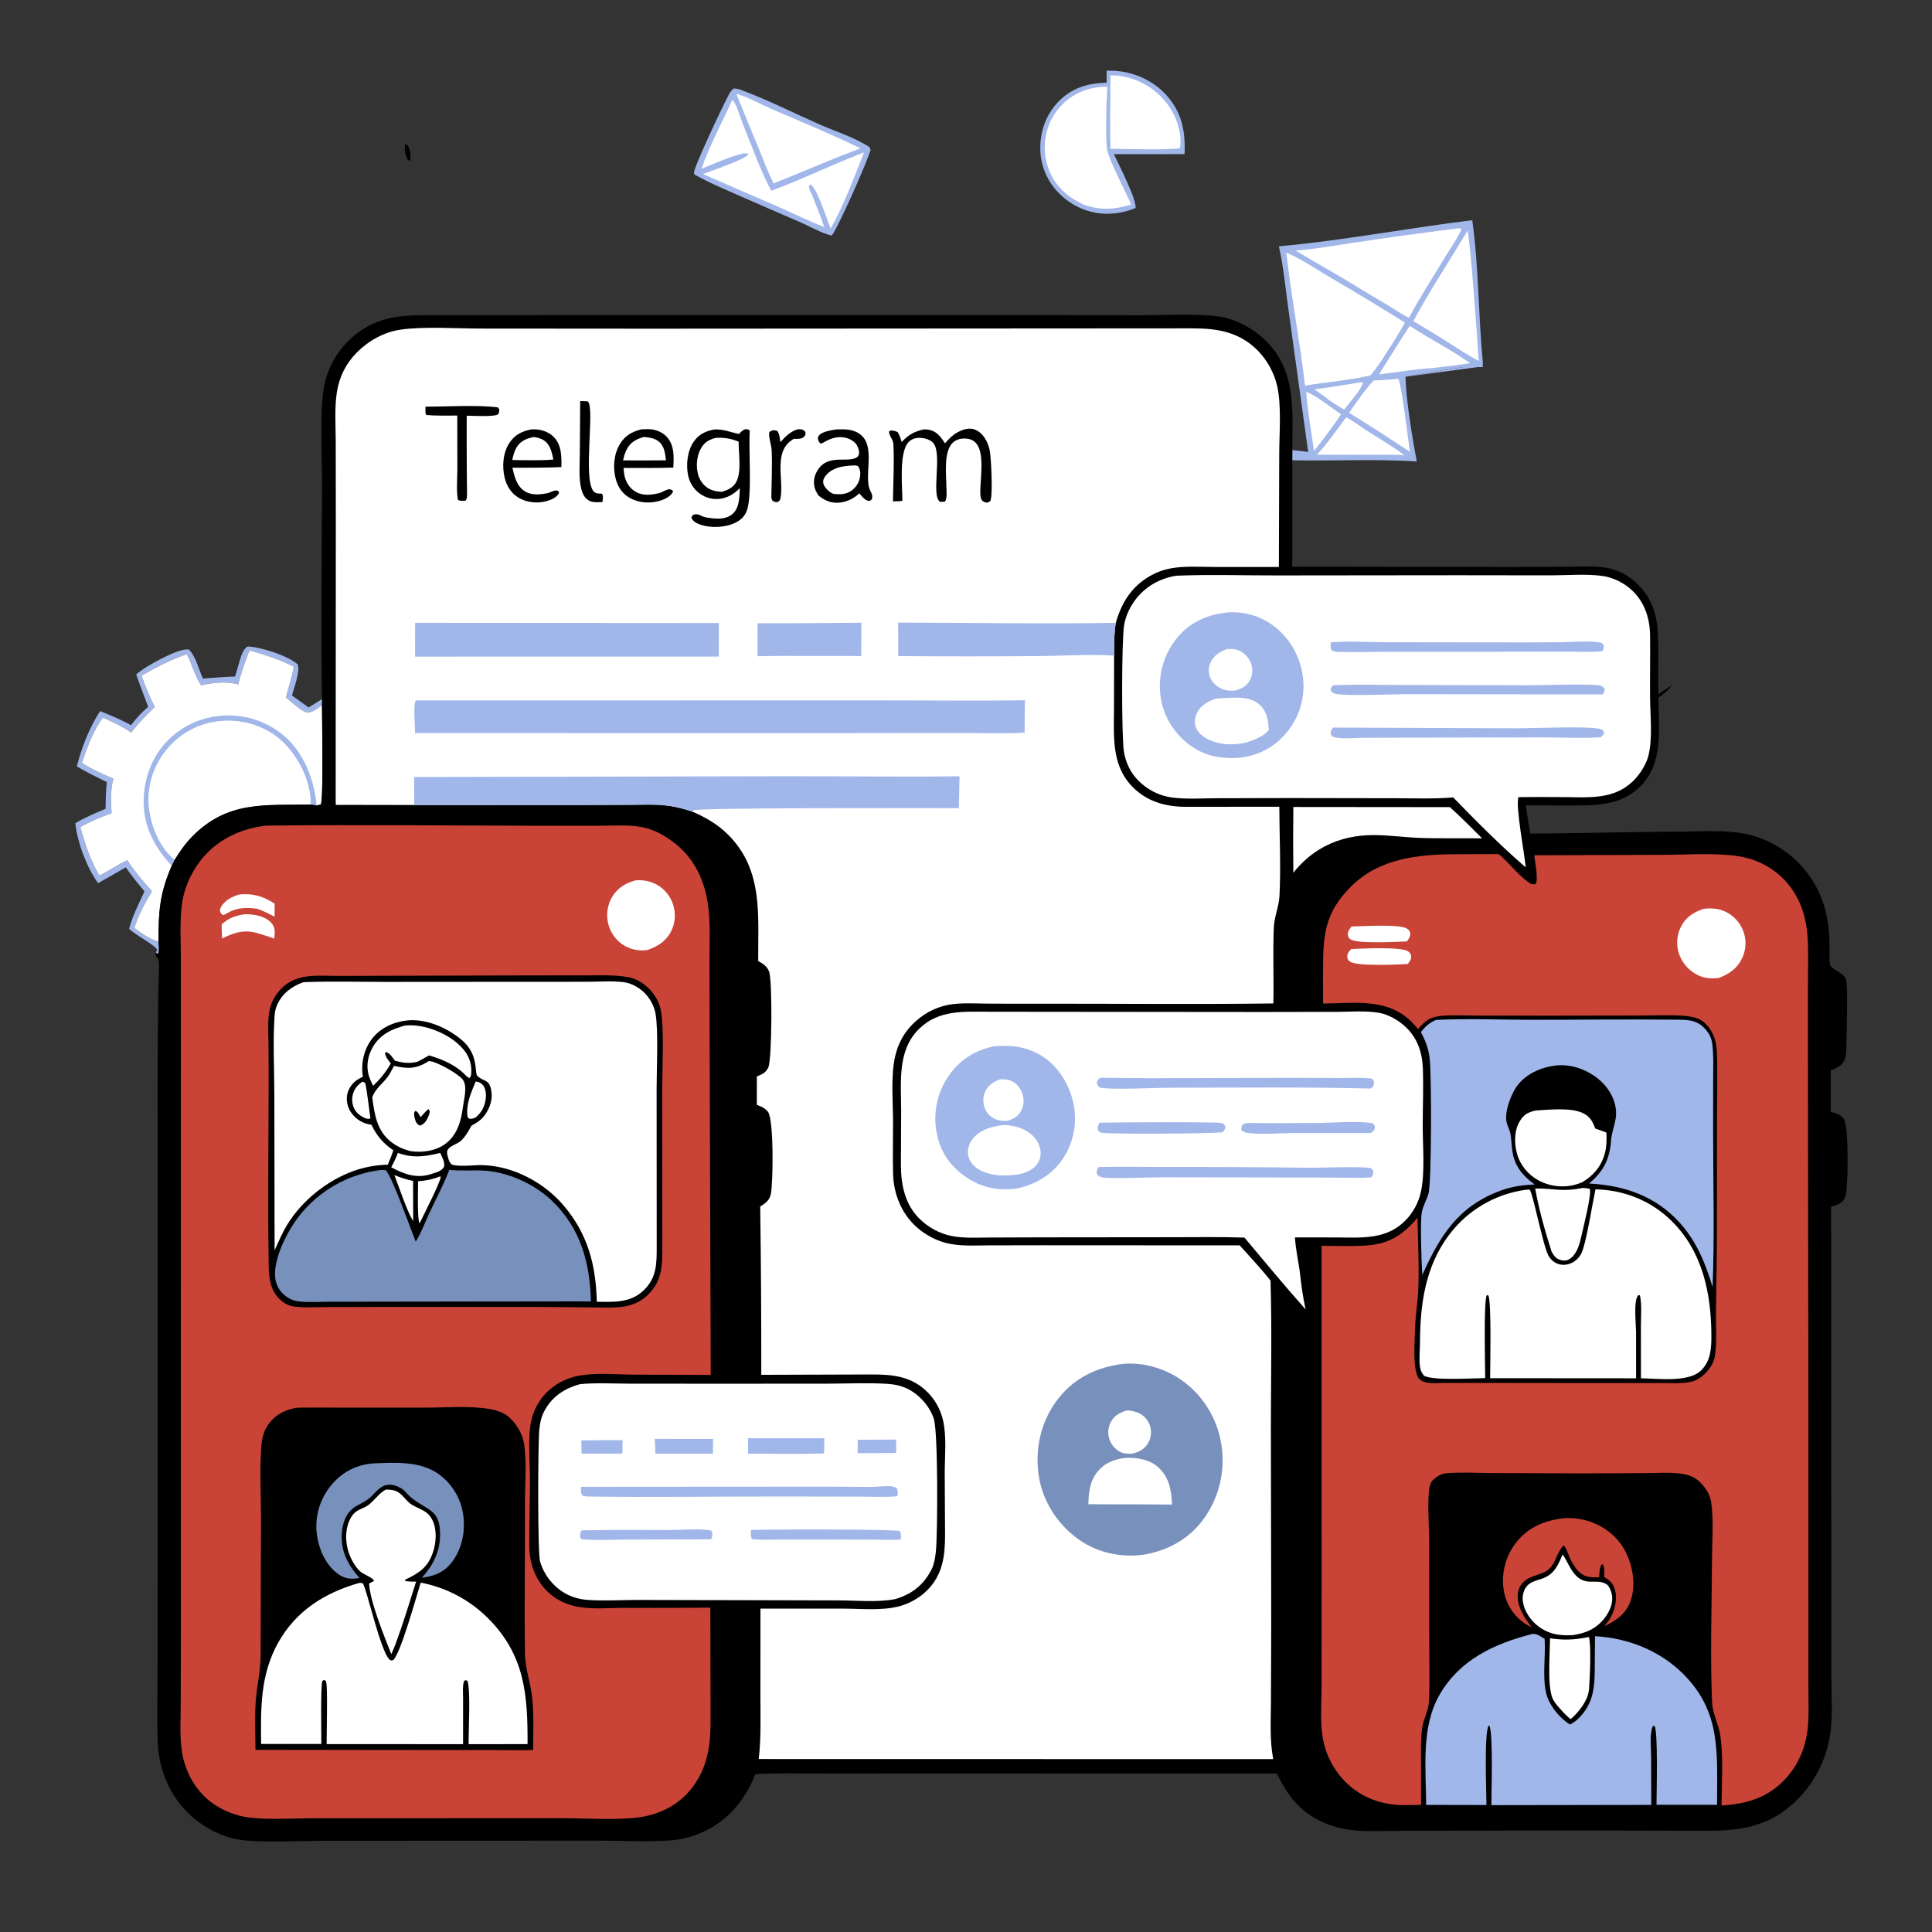 <svg width="200" height="200" viewBox="0 0 200 200" fill="none" xmlns="http://www.w3.org/2000/svg">
<rect x="0" y="0" width="200" height="200" fill="#333333" stroke="none"/>
<g clip-path="url(#clip0_108_1071)">
<path d="M41.943 14.877C42.068 14.943 42.15 15.014 42.256 15.106C42.499 15.632 42.533 16.137 42.459 16.707L42.183 16.499C41.941 15.951 41.845 15.472 41.943 14.877Z" fill="black"/>
<path d="M24.334 70.033L24.703 68.791C24.877 68.217 25.085 67.224 25.644 66.925C26.956 66.966 29.841 67.874 30.828 68.791C31.072 69.6 30.43 71.172 30.229 71.999C30.798 72.418 31.372 72.831 31.949 73.239L33.35 72.366L33.331 72.989C32.898 73.286 32.313 73.817 31.755 73.743C31.243 73.675 30.047 72.565 29.598 72.189C29.884 71.145 30.221 70.092 30.426 69.03C29.032 68.28 27.349 67.755 25.829 67.332C25.357 68.476 24.967 69.647 24.659 70.846C23.371 70.512 22.114 70.649 20.829 70.947C20.151 69.952 19.893 68.773 19.334 67.718C17.672 68.298 16.164 69.062 14.646 69.949C15.055 71.054 15.475 72.138 16.023 73.184C15.16 74.03 14.313 74.863 13.579 75.827C12.645 75.197 11.684 74.731 10.649 74.29C9.624 75.668 9.035 77.361 8.476 78.972C9.505 79.637 10.619 80.128 11.741 80.613C11.422 81.758 11.465 82.991 11.549 84.169C10.44 84.587 9.346 85.037 8.308 85.613C8.792 87.328 9.362 89.098 10.283 90.635C11.279 90.159 12.184 89.514 13.173 89.043C13.938 90.209 14.789 91.232 15.732 92.256C15.023 93.454 14.314 94.727 13.903 96.065C14.632 96.624 15.51 97.233 16.409 97.471C16.425 97.84 16.538 98.484 16.32 98.785L16.249 98.712C16.167 98.628 16.205 98.652 16.138 98.618L16.27 98.333C16.133 97.861 13.996 96.803 13.366 96.144C13.717 94.804 14.387 93.53 14.961 92.27C14.28 91.475 13.615 90.646 13.022 89.784C12.075 90.345 11.108 90.879 10.151 91.424C8.954 89.737 8.035 87.279 7.798 85.224C8.787 84.616 9.868 84.182 10.931 83.723C10.937 82.796 10.963 81.888 11.055 80.964C10.007 80.442 8.956 79.933 7.95 79.333C8.482 77.298 9.229 75.386 10.36 73.608C11.442 74.047 12.546 74.501 13.566 75.071C14.099 74.357 14.655 73.747 15.339 73.174C14.929 72.055 14.488 70.954 14.1 69.825C14.355 69.593 14.635 69.389 14.924 69.2C15.756 68.653 18.608 67.044 19.555 67.245C20.263 67.938 20.59 69.335 21.005 70.242C22.117 70.177 23.218 70.061 24.334 70.033Z" fill="#A2B7E9"/>
<path d="M114.562 7.316C114.798 7.313 115.034 7.316 115.27 7.326C117.321 7.411 119.357 8.312 120.738 9.841C122.353 11.632 122.733 13.612 122.621 15.954L115.308 15.956C115.761 16.919 117.716 20.745 117.546 21.541C116.733 21.867 115.893 22.07 115.017 22.117C113.114 22.22 111.326 21.559 109.915 20.284C108.592 19.088 107.779 17.444 107.696 15.657C107.609 13.804 108.214 11.962 109.493 10.602C110.899 9.105 112.553 8.618 114.552 8.556L114.562 7.316Z" fill="#A2B7E9"/>
<path d="M114.956 7.798C115.345 7.797 115.722 7.825 116.106 7.888C116.227 7.908 116.347 7.931 116.467 7.957C116.586 7.983 116.705 8.012 116.823 8.043C116.942 8.075 117.059 8.11 117.176 8.148C117.292 8.185 117.408 8.226 117.522 8.269C117.637 8.312 117.75 8.358 117.862 8.407C117.975 8.456 118.086 8.508 118.195 8.562C118.305 8.616 118.413 8.673 118.52 8.733C118.627 8.793 118.733 8.855 118.836 8.92C118.94 8.985 119.042 9.052 119.143 9.122C119.243 9.192 119.342 9.265 119.439 9.339C119.536 9.414 119.631 9.492 119.724 9.571C119.817 9.651 119.908 9.732 119.997 9.816C120.086 9.9 120.173 9.987 120.258 10.075C120.343 10.163 120.426 10.254 120.506 10.346C120.586 10.438 120.664 10.533 120.74 10.629C120.816 10.725 120.889 10.823 120.96 10.923C121.825 12.155 122.4 13.855 122.144 15.366C119.777 15.548 117.332 15.416 114.958 15.401C114.873 12.872 114.958 10.329 114.956 7.798Z" fill="white"/>
<path d="M113.743 9.021C114.016 8.971 114.356 8.994 114.637 8.985C114.551 10.161 114.394 14.682 114.634 15.598C115.005 17.013 116.462 19.672 117.097 21.181C115.372 21.692 113.877 21.807 112.165 21.174C111.618 20.908 111.087 20.618 110.6 20.249C110.519 20.187 110.439 20.123 110.361 20.057C110.283 19.992 110.206 19.924 110.131 19.854C110.056 19.785 109.983 19.713 109.912 19.64C109.84 19.567 109.771 19.492 109.703 19.416C109.636 19.339 109.57 19.261 109.506 19.181C109.443 19.101 109.381 19.019 109.321 18.936C109.261 18.853 109.204 18.769 109.148 18.683C109.093 18.597 109.039 18.51 108.988 18.422C108.937 18.333 108.888 18.243 108.841 18.152C108.795 18.062 108.75 17.97 108.708 17.876C108.666 17.783 108.626 17.689 108.589 17.594C108.551 17.499 108.516 17.403 108.483 17.306C108.45 17.209 108.42 17.112 108.392 17.014C108.364 16.915 108.339 16.816 108.316 16.716C108.293 16.617 108.273 16.517 108.255 16.416C108.237 16.316 108.221 16.215 108.208 16.113C107.987 14.467 108.421 12.723 109.451 11.412C110.562 9.999 111.969 9.248 113.743 9.021Z" fill="white"/>
<path d="M75.938 9.159C76.187 9.166 76.42 9.202 76.654 9.289C79.422 10.312 82.088 11.665 84.785 12.858C86.375 13.561 88.226 14.134 89.7 15.04C89.964 15.202 90.054 15.208 90.125 15.505C89.797 16.706 86.765 23.565 86.098 24.389C85 24.131 83.822 23.423 82.778 22.975C80.679 22.076 78.586 21.164 76.497 20.242C74.945 19.558 73.356 18.9 71.881 18.056C71.868 18 71.847 17.945 71.841 17.887C71.788 17.38 74.988 10.582 75.521 9.663C75.633 9.471 75.778 9.312 75.938 9.159Z" fill="#A2B7E9"/>
<path d="M76.23 9.714C77.415 10.034 78.707 10.781 79.848 11.273C82.931 12.602 86.055 13.887 89.074 15.354L86.352 16.412C84.269 17.281 82.182 18.138 80.091 18.985C79.494 17.839 79.047 16.595 78.555 15.398C77.765 13.51 76.989 11.615 76.23 9.714Z" fill="white"/>
<path d="M75.818 10.321C76.322 10.934 76.619 12.158 76.925 12.907C77.845 15.162 78.698 17.605 79.841 19.752C83.086 18.553 86.201 17.002 89.449 15.781C88.447 18.267 87.312 21.354 85.993 23.647C85.583 22.733 84.611 19.492 83.907 19.089L83.749 19.229C83.727 19.583 83.868 19.77 84.019 20.087C84.467 21.216 84.937 22.34 85.317 23.494C83.749 22.889 82.214 22.135 80.676 21.456L72.768 18.017C73.581 17.72 77.059 16.52 77.464 16.005L77.394 15.874C76.614 15.726 73.553 17.108 72.626 17.464C73.457 15.032 74.76 12.671 75.818 10.321Z" fill="white"/>
<path d="M25.829 67.332C27.349 67.755 29.032 68.28 30.425 69.03C30.221 70.092 29.883 71.145 29.598 72.189C30.047 72.565 31.243 73.675 31.755 73.743C32.313 73.817 32.898 73.286 33.331 72.989C33.33 74.099 33.502 82.898 33.204 83.288L32.775 83.379C32.572 83.33 32.358 83.313 32.151 83.286C27.393 83.367 23.533 82.878 19.881 86.609C19.18 87.326 18.62 88.129 18.095 88.98L17.782 89.61C16.523 92.516 16.404 94.352 16.409 97.471C15.51 97.233 14.632 96.624 13.903 96.065C14.313 94.727 15.023 93.454 15.732 92.256C14.789 91.232 13.938 90.209 13.173 89.043C12.183 89.514 11.279 90.159 10.283 90.635C9.362 89.098 8.792 87.328 8.308 85.613C9.346 85.037 10.439 84.587 11.549 84.169C11.465 82.991 11.422 81.758 11.741 80.613C10.619 80.128 9.505 79.637 8.476 78.972C9.034 77.361 9.623 75.668 10.649 74.29C11.683 74.731 12.645 75.197 13.579 75.827C14.312 74.863 15.16 74.03 16.023 73.184C15.475 72.138 15.054 71.054 14.646 69.949C16.164 69.062 17.672 68.298 19.334 67.718C19.893 68.773 20.151 69.952 20.829 70.947C22.114 70.649 23.371 70.512 24.658 70.846C24.967 69.647 25.357 68.476 25.829 67.332Z" fill="white"/>
<path d="M17.782 89.61C16.276 88.052 15.156 86.111 14.92 83.931C14.667 81.583 15.35 79.072 16.839 77.23C16.93 77.12 17.023 77.013 17.119 76.907C17.215 76.802 17.314 76.699 17.415 76.599C17.516 76.498 17.619 76.4 17.725 76.305C17.831 76.209 17.939 76.117 18.05 76.027C18.16 75.937 18.273 75.849 18.388 75.765C18.502 75.68 18.619 75.598 18.738 75.52C18.857 75.441 18.977 75.365 19.1 75.292C19.222 75.219 19.346 75.15 19.472 75.083C19.598 75.016 19.726 74.952 19.855 74.892C19.984 74.831 20.114 74.774 20.246 74.72C20.378 74.666 20.511 74.615 20.645 74.567C20.78 74.52 20.915 74.476 21.052 74.435C21.188 74.394 21.326 74.356 21.464 74.322C21.602 74.288 21.741 74.258 21.881 74.23C22.021 74.203 22.162 74.179 22.303 74.159C22.444 74.138 22.585 74.122 22.727 74.108C22.874 74.093 23.021 74.081 23.169 74.073C23.316 74.065 23.464 74.061 23.612 74.06C23.759 74.059 23.907 74.062 24.054 74.069C24.202 74.076 24.349 74.086 24.496 74.1C24.643 74.114 24.79 74.131 24.936 74.153C25.082 74.174 25.228 74.199 25.373 74.227C25.518 74.256 25.662 74.288 25.805 74.323C25.948 74.359 26.091 74.398 26.232 74.441C26.373 74.484 26.514 74.53 26.653 74.58C26.792 74.629 26.93 74.683 27.066 74.739C27.203 74.796 27.337 74.856 27.471 74.919C27.604 74.982 27.736 75.049 27.866 75.118C27.997 75.188 28.125 75.261 28.251 75.338C28.378 75.414 28.502 75.493 28.625 75.576C28.747 75.658 28.868 75.743 28.986 75.832C29.105 75.92 29.221 76.011 29.334 76.106C31.439 77.865 32.544 80.703 32.775 83.379C32.572 83.33 32.358 83.313 32.151 83.286C32.191 81.001 31.051 78.662 29.492 77.025C28.039 75.497 25.873 74.648 23.78 74.615C21.55 74.579 19.462 75.369 17.864 76.937C16.332 78.439 15.386 80.546 15.382 82.699C15.378 84.791 16.215 87.177 17.712 88.671C17.833 88.792 17.952 88.886 18.095 88.98L17.782 89.61Z" fill="#A2B7E9"/>
<path d="M18.095 88.98C17.952 88.887 17.833 88.792 17.712 88.671C16.215 87.177 15.378 84.791 15.382 82.699C15.386 80.546 16.332 78.439 17.864 76.937C19.462 75.369 21.55 74.58 23.78 74.615C25.873 74.648 28.039 75.497 29.492 77.025C31.051 78.663 32.191 81.001 32.151 83.286C27.394 83.367 23.533 82.878 19.882 86.609C19.18 87.326 18.62 88.129 18.095 88.98Z" fill="white"/>
<path d="M132.391 25.499C139.098 24.898 145.727 23.603 152.409 22.796C153.102 27.875 153.017 32.395 153.5 37.5C153.5 38 153.5 38 153.5 38H153C152.5 38 151.5 38 151.5 38C151.5 38 148 38.5 145.5 39C145.5 40 145.755 42.982 146.663 47.768C142.389 47.498 138.06 47.733 133.776 47.65L133.779 46.592L135.421 46.78L133.403 32.205C133.087 29.988 132.888 27.68 132.391 25.499Z" fill="#A2B7E9"/>
<path d="M153 38H151.5C151.5 38 148 38.5 145.5 39L153 38Z" fill="#A2B7E9"/>
<path d="M140.811 39.589C140.927 39.566 140.991 39.583 141.105 39.606C140.926 40.336 139.655 41.736 139.148 42.401C138.617 42.116 138.108 41.755 137.599 41.431C137.105 41.037 136.583 40.675 136.071 40.304C137.654 40.109 139.234 39.831 140.811 39.589Z" fill="white"/>
<path d="M135.22 40.553C136.314 40.984 137.791 42.194 138.815 42.881C138.368 43.605 137.839 44.288 137.341 44.978C136.921 45.558 136.483 46.123 136.026 46.673C135.743 44.646 135.366 42.593 135.22 40.553Z" fill="white"/>
<path d="M139.351 43.209C140.052 43.527 140.767 44.117 141.42 44.537C142.74 45.387 144.137 46.176 145.386 47.126C144.472 47.056 143.544 47.077 142.627 47.07L136.316 47.071C137.435 45.908 138.37 44.493 139.351 43.209Z" fill="white"/>
<path d="M145.947 33.735C147.977 35.094 150.185 36.163 152.178 37.591C150.882 37.822 149.541 37.933 148.235 38.109C146.434 38.203 144.556 38.552 142.756 38.756C143.812 37.078 144.844 35.383 145.947 33.735Z" fill="white"/>
<path d="M144.709 39.213L144.732 39.193C145.068 39.6 145.811 45.773 145.945 46.761L142.907 44.781C141.829 44.09 140.745 43.406 139.656 42.731C140.459 41.583 141.252 40.403 142.212 39.378C143.053 39.367 143.873 39.307 144.709 39.213Z" fill="white"/>
<path d="M151.909 23.9C152.149 24.158 153.014 35.979 153.075 37.372C151.86 36.71 150.71 35.971 149.557 35.207L146.313 33.238C148.026 30.052 150.055 27.006 151.909 23.9Z" fill="white"/>
<path d="M150.669 23.672C150.915 23.633 151.07 23.62 151.312 23.685C150.87 24.692 150.18 25.653 149.608 26.592C148.338 28.677 147.008 30.751 145.852 32.901C145.077 32.515 144.346 32.004 143.603 31.559C142.06 30.646 140.523 29.723 138.994 28.787C137.362 27.857 135.747 26.894 134.126 25.944C136.129 25.79 138.156 25.413 140.146 25.127C143.648 24.598 147.155 24.113 150.669 23.672Z" fill="white"/>
<path d="M133.162 26.153C134.675 26.785 136.116 27.782 137.524 28.617C140.187 30.165 142.823 31.758 145.433 33.395C144.681 34.775 143.791 36.111 142.942 37.435C142.607 37.916 142.256 38.38 141.9 38.845C140.061 39.316 137.083 39.596 135.093 39.907C134.567 35.309 133.677 30.752 133.162 26.153Z" fill="white"/>
<path d="M33.349 72.366C33.314 71.98 33.323 71.583 33.318 71.194C33.228 64.217 33.313 57.225 33.338 50.247C33.347 47.446 33.067 42.259 33.583 39.798C33.927 38.158 34.811 36.555 35.988 35.367C38.154 33.178 40.589 32.644 43.562 32.629L100.708 32.618L117.934 32.633C120.31 32.639 123.935 32.444 126.18 32.766C127.969 33.022 129.837 34.066 131.102 35.335C134.208 38.452 133.791 42.555 133.779 46.592L133.776 47.65L133.778 58.66L156.599 58.694L162.522 58.666C163.75 58.659 165.041 58.563 166.254 58.769C166.407 58.796 166.559 58.829 166.71 58.867C166.86 58.905 167.009 58.949 167.157 58.999C167.304 59.049 167.449 59.104 167.592 59.165C167.735 59.226 167.876 59.292 168.014 59.364C168.152 59.435 168.287 59.512 168.419 59.594C168.551 59.676 168.68 59.763 168.806 59.855C168.931 59.947 169.053 60.044 169.171 60.145C169.289 60.246 169.403 60.351 169.513 60.461C171.537 62.471 171.668 64.657 171.669 67.366C171.67 68.873 171.642 70.383 171.677 71.889C172.124 71.529 172.571 71.246 173.071 70.966C172.654 71.483 172.237 71.843 171.681 72.213C171.691 75.319 172.248 78.912 169.869 81.342C168.033 83.218 165.712 83.377 163.234 83.382L157.951 83.376C158.102 84.345 158.226 85.328 158.418 86.289C163.463 86.277 168.503 86.107 173.549 86.095C175.977 86.089 178.691 85.839 181.054 86.407C181.293 86.466 181.53 86.532 181.764 86.607C181.998 86.681 182.23 86.764 182.459 86.854C182.687 86.945 182.913 87.043 183.134 87.149C183.356 87.254 183.575 87.368 183.789 87.489C184.003 87.609 184.213 87.737 184.418 87.872C184.624 88.008 184.824 88.15 185.02 88.298C185.216 88.447 185.406 88.603 185.591 88.764C185.776 88.926 185.956 89.094 186.129 89.269C190.574 93.745 188.991 99.289 189.51 100C189.855 100.472 190.672 100.621 191.063 101.273C191.325 101.711 191.148 107.042 191.14 107.915C191.133 108.633 191.202 109.587 190.672 110.145C190.357 110.477 189.93 110.627 189.514 110.789L189.523 115.102C190.063 115.247 190.595 115.382 190.9 115.893C191.384 116.703 191.324 122.699 191.071 123.714C190.971 124.115 190.747 124.422 190.384 124.624C190.127 124.767 189.838 124.839 189.554 124.903L189.576 162.974L189.576 173.428C189.579 175.526 189.766 177.793 189.408 179.861C189.381 180.009 189.352 180.158 189.32 180.305C189.288 180.453 189.253 180.6 189.215 180.746C189.178 180.892 189.137 181.038 189.094 181.182C189.051 181.327 189.006 181.471 188.957 181.614C188.909 181.757 188.858 181.899 188.804 182.04C188.751 182.181 188.695 182.321 188.636 182.461C188.577 182.6 188.515 182.738 188.451 182.874C188.388 183.011 188.321 183.147 188.252 183.281C188.183 183.415 188.111 183.548 188.037 183.68C187.963 183.812 187.887 183.942 187.808 184.07C187.73 184.199 187.648 184.327 187.565 184.452C187.481 184.578 187.395 184.702 187.307 184.825C187.219 184.947 187.129 185.068 187.036 185.187C186.943 185.307 186.848 185.424 186.751 185.54C186.654 185.656 186.555 185.769 186.454 185.881C186.353 185.993 186.249 186.104 186.144 186.212C183.135 189.242 180.086 189.538 176.048 189.528C167.924 189.48 159.799 189.474 151.675 189.508L144.436 189.529C142.759 189.532 140.994 189.65 139.339 189.359C137.464 189.03 135.736 188.244 134.382 186.885C133.432 185.931 132.768 184.799 132.179 183.597L97.258 183.59L85.285 183.594C82.933 183.596 80.544 183.525 78.197 183.67C77.113 186.383 75.275 188.589 72.546 189.746C72.3 189.853 72.049 189.949 71.795 190.035C71.541 190.121 71.284 190.196 71.024 190.261C70.763 190.325 70.501 190.379 70.236 190.423C69.971 190.466 69.705 190.498 69.437 190.519C67.08 190.693 64.624 190.546 62.254 190.545L48.393 190.548L33.7 190.557C31.125 190.565 28.468 190.718 25.903 190.564C24.835 190.5 23.813 190.291 22.82 189.888C22.662 189.824 22.506 189.755 22.351 189.683C22.196 189.611 22.043 189.535 21.892 189.455C21.741 189.375 21.591 189.291 21.445 189.204C21.298 189.117 21.153 189.026 21.011 188.931C20.868 188.837 20.728 188.739 20.591 188.637C20.453 188.536 20.318 188.431 20.186 188.323C20.053 188.214 19.924 188.103 19.797 187.988C19.67 187.874 19.546 187.756 19.425 187.636C19.304 187.515 19.186 187.391 19.072 187.264C18.957 187.138 18.845 187.009 18.737 186.876C18.628 186.744 18.523 186.609 18.422 186.472C18.32 186.335 18.222 186.195 18.127 186.053C18.032 185.911 17.941 185.766 17.853 185.619C17.766 185.472 17.682 185.324 17.602 185.173C17.521 185.022 17.445 184.869 17.372 184.714C17.3 184.56 17.231 184.403 17.166 184.245C16.638 182.975 16.373 181.661 16.322 180.289C16.234 177.926 16.308 175.536 16.311 173.17L16.321 159.776L16.318 115.787C16.306 111.499 16.328 107.211 16.381 102.923C16.388 102.324 16.542 99.664 16.388 99.31C16.267 99.03 16.029 99.004 16.114 98.664C16.119 98.647 16.13 98.634 16.138 98.618C16.205 98.652 16.167 98.628 16.249 98.712L16.319 98.785C16.538 98.484 16.425 97.84 16.409 97.471C16.404 94.352 16.523 92.517 17.782 89.61L18.095 88.98C18.62 88.129 19.18 87.326 19.882 86.609C23.533 82.878 27.393 83.367 32.151 83.286C32.358 83.313 32.572 83.33 32.775 83.379L33.204 83.288C33.502 82.899 33.33 74.099 33.331 72.989L33.349 72.366Z" fill="black"/>
<path d="M164.444 169.467L164.495 169.499C164.733 170.363 164.575 173.831 164.499 174.832C164.41 176.015 163.468 177.215 162.592 177.968C162.156 177.622 161.804 177.232 161.435 176.817C161.135 176.475 160.836 176.133 160.677 175.699C160.183 174.354 160.446 171.16 160.46 169.594C161.902 169.814 163.013 169.76 164.444 169.467Z" fill="white"/>
<path d="M163.815 122.977C164.093 122.981 164.317 123.01 164.588 123.075C164.76 123.747 163.871 127.192 163.673 128.086C163.494 128.898 163.199 129.91 162.432 130.359C162.138 130.531 161.832 130.52 161.516 130.424C161.043 130.279 160.851 129.977 160.62 129.564C159.947 127.455 159.306 125.216 158.923 123.039C160.958 122.998 161.594 123.425 163.815 122.977Z" fill="white"/>
<path d="M161.761 160.913C162.213 161.543 162.459 162.291 162.968 162.907C164.138 164.321 165.223 163.344 166.288 163.988C166.602 164.177 166.81 164.768 166.869 165.113C167.01 165.945 166.633 166.803 166.143 167.456C165.283 168.603 164.121 169.099 162.743 169.275C161.963 169.303 161.225 169.28 160.48 169.018C160.409 168.993 160.338 168.966 160.268 168.938C160.198 168.91 160.129 168.879 160.061 168.847C159.993 168.816 159.925 168.782 159.859 168.746C159.792 168.711 159.727 168.674 159.662 168.635C159.597 168.597 159.534 168.556 159.471 168.514C159.409 168.472 159.347 168.429 159.287 168.383C159.226 168.338 159.167 168.292 159.109 168.243C159.051 168.195 158.994 168.146 158.939 168.095C158.884 168.044 158.829 167.991 158.777 167.937C158.724 167.883 158.672 167.828 158.622 167.772C158.573 167.715 158.524 167.658 158.477 167.599C158.43 167.54 158.384 167.48 158.341 167.419C158.297 167.357 158.254 167.295 158.213 167.232C158.173 167.168 158.134 167.104 158.096 167.038C158.059 166.973 158.023 166.907 157.989 166.839C157.954 166.772 157.922 166.704 157.892 166.635C157.619 166.009 157.515 165.302 157.786 164.656C158.182 163.71 158.968 163.687 159.806 163.354C160.919 162.912 161.332 161.943 161.761 160.913Z" fill="white"/>
<path d="M158.981 114.959C160.36 114.882 162.54 114.629 163.806 115.204C164.594 115.561 164.845 116.056 165.138 116.819L166.296 117.244C166.325 117.947 166.323 118.656 166.147 119.342C165.801 120.693 164.977 121.68 163.798 122.382C163.668 122.439 163.534 122.491 163.399 122.536C163.316 122.564 163.233 122.59 163.149 122.614C163.065 122.638 162.981 122.66 162.896 122.679C162.811 122.699 162.726 122.716 162.64 122.732C162.554 122.747 162.468 122.76 162.381 122.771C162.295 122.782 162.208 122.791 162.121 122.798C162.034 122.804 161.947 122.809 161.86 122.811C161.772 122.813 161.685 122.813 161.598 122.811C161.511 122.809 161.424 122.804 161.337 122.798C161.25 122.791 161.163 122.783 161.076 122.772C160.99 122.761 160.904 122.748 160.818 122.732C160.732 122.717 160.647 122.699 160.562 122.68C160.477 122.66 160.392 122.639 160.308 122.615C160.224 122.591 160.141 122.565 160.058 122.537C159.976 122.509 159.894 122.479 159.813 122.447C159.732 122.415 159.652 122.38 159.572 122.344C159.493 122.308 159.415 122.27 159.337 122.23C158.214 121.64 157.379 120.641 157.039 119.415C156.745 118.359 156.743 117.043 157.318 116.084C157.756 115.353 158.176 115.145 158.981 114.959Z" fill="white"/>
<path d="M133.886 83.538L150.091 83.553C151.241 84.593 152.331 85.683 153.423 86.783L149.511 86.776C148.336 86.778 147.168 86.768 145.996 86.685C144.26 86.562 142.522 86.325 140.781 86.524C137.971 86.844 135.64 88.135 133.885 90.344C133.859 88.075 133.859 85.806 133.886 83.538Z" fill="white"/>
<path d="M161.936 157.164C162.157 157.15 162.378 157.146 162.6 157.154C162.821 157.161 163.042 157.179 163.261 157.207C163.481 157.236 163.699 157.275 163.915 157.324C164.131 157.374 164.343 157.434 164.554 157.504C166.192 158.058 167.563 159.174 168.327 160.738C169.057 162.232 169.37 164.195 168.774 165.784C168.278 167.107 167.301 167.77 166.077 168.34C166.276 168.103 166.481 167.862 166.643 167.596C167.149 166.764 167.454 165.586 167.192 164.625C167 163.923 166.687 163.603 166.064 163.259C166.08 162.805 166.138 162.354 165.929 161.937L165.786 161.964C165.562 162.376 165.573 162.825 165.541 163.282C165.168 163.286 164.763 163.299 164.396 163.221C163.496 163.029 163.071 162.281 162.638 161.553C162.382 161.024 162.24 160.458 161.896 159.974C161.209 160.538 161.051 161.826 160.344 162.435C159.664 163.021 158.589 163.049 157.87 163.627C157.458 163.958 157.175 164.425 157.125 164.957C157 166.292 157.806 167.496 158.59 168.488C158.265 168.308 157.92 168.13 157.626 167.903C156.492 167.028 155.794 165.788 155.631 164.362C155.619 164.256 155.609 164.15 155.602 164.044C155.595 163.937 155.591 163.83 155.59 163.724C155.588 163.617 155.589 163.51 155.593 163.404C155.597 163.297 155.603 163.19 155.612 163.084C155.621 162.977 155.633 162.871 155.647 162.765C155.662 162.66 155.679 162.554 155.698 162.449C155.718 162.344 155.74 162.24 155.765 162.136C155.79 162.032 155.817 161.929 155.847 161.827C155.877 161.724 155.91 161.623 155.945 161.522C155.98 161.421 156.018 161.321 156.058 161.222C156.098 161.123 156.141 161.025 156.186 160.929C156.231 160.832 156.278 160.736 156.328 160.642C156.378 160.547 156.43 160.454 156.484 160.362C156.539 160.27 156.596 160.18 156.654 160.091C156.713 160.002 156.775 159.915 156.838 159.829C156.901 159.743 156.967 159.658 157.035 159.576C158.3 158.032 159.995 157.369 161.936 157.164Z" fill="#CA4337"/>
<path d="M158.577 169.16C159.047 169.051 159.511 169.424 159.897 169.652C160.018 171.439 159.664 173.438 160.034 175.176C160.314 176.492 161.401 177.814 162.531 178.528C162.824 178.359 163.101 178.189 163.345 177.953C164.999 176.354 165.088 174.637 165.09 172.467C165.092 171.438 165.1 170.408 165.114 169.379C168.492 169.558 171.769 170.847 174.193 173.234C178.258 177.237 177.732 181.633 177.751 186.832L171.482 186.832C171.48 185.723 171.653 179.232 171.282 178.671L171.1 178.673C170.737 179.52 170.924 180.985 170.926 181.912L170.938 186.843L154.388 186.868C154.382 185.728 154.595 179.118 154.155 178.623L154.092 178.656C153.629 179.477 153.873 185.531 153.877 186.855L147.633 186.84C147.622 183.021 147.072 178.733 149.088 175.329C151.202 171.76 154.718 170.155 158.577 169.16Z" fill="#A2B7E9"/>
<path d="M148.655 105.583C151.877 105.419 155.181 105.567 158.411 105.569C163.507 105.572 168.61 105.502 173.704 105.559C174.821 105.572 175.681 105.611 176.494 106.489C176.876 106.902 177.159 107.404 177.237 107.966C177.408 109.205 177.344 110.504 177.343 111.754L177.342 117.193C177.345 122.526 177.493 127.909 177.287 133.237C176.568 130.806 175.616 128.496 173.898 126.59C171.404 123.824 168.149 122.705 164.501 122.52C165.933 121.295 166.56 120.178 166.765 118.285C166.775 117.112 167.408 116.108 167.281 114.889C167.147 113.595 166.396 112.421 165.385 111.631C164.153 110.667 162.548 110.113 160.981 110.309C159.506 110.493 157.962 111.182 157.059 112.393C156.44 113.224 155.73 115.076 155.954 116.132C156.05 116.582 156.302 116.99 156.375 117.449C156.467 118.025 156.474 118.616 156.564 119.197C156.807 120.762 157.637 121.711 158.863 122.619C157.625 122.668 156.488 122.825 155.321 123.26C150.93 124.897 149.079 127.908 147.242 131.969C147.146 130.78 147.003 126.484 147.186 125.491C147.304 124.848 147.687 124.211 147.873 123.574C148.209 122.425 148.201 111.116 147.998 109.542C147.87 108.542 147.571 107.723 147.086 106.842C147.564 106.245 147.94 105.892 148.655 105.583Z" fill="#A2B7E9"/>
<path d="M165.164 123.12C168.132 123.186 170.907 124.292 173.029 126.381C176.263 129.563 177.15 133.912 177.161 138.287C177.164 139.612 177.093 140.906 176.069 141.887C174.761 143.139 171.599 142.697 169.87 142.68L169.866 137.218C169.864 136.247 169.978 135.058 169.769 134.114L169.652 134.044C169.625 134.068 169.595 134.088 169.571 134.115C169.091 134.647 169.355 137.085 169.363 137.845L169.369 142.681L154.259 142.67C154.259 141.431 154.412 134.762 154.072 134.103L153.918 134.071C153.566 134.579 153.747 141.634 153.745 142.662C152.388 142.667 148.486 142.938 147.44 142.431C147.181 142.149 147.071 141.918 147.006 141.538C146.875 140.766 146.991 139.893 146.994 139.107C147.009 135.107 147.503 131.216 149.952 127.907C150.069 127.748 150.19 127.592 150.315 127.44C150.44 127.287 150.568 127.137 150.701 126.991C150.833 126.845 150.969 126.702 151.108 126.562C151.247 126.423 151.39 126.287 151.536 126.154C151.682 126.021 151.831 125.893 151.984 125.767C152.136 125.642 152.292 125.521 152.45 125.403C152.609 125.286 152.77 125.173 152.934 125.063C153.098 124.954 153.265 124.848 153.434 124.747C153.603 124.646 153.775 124.549 153.949 124.456C154.123 124.364 154.299 124.275 154.478 124.191C154.656 124.107 154.837 124.028 155.019 123.953C155.202 123.878 155.386 123.807 155.572 123.741C155.758 123.675 155.945 123.614 156.134 123.558C156.323 123.501 156.513 123.449 156.705 123.402C156.896 123.355 157.089 123.312 157.282 123.275C157.476 123.237 157.67 123.204 157.866 123.176C158.019 123.15 158.195 123.159 158.352 123.152C158.659 123.426 159.74 128.964 160.28 129.957C160.523 130.404 160.911 130.743 161.408 130.875C161.948 131.018 162.52 130.887 162.979 130.58C163.062 130.524 163.14 130.463 163.214 130.396C163.288 130.33 163.357 130.259 163.421 130.183C163.485 130.107 163.543 130.027 163.596 129.943C163.649 129.859 163.696 129.771 163.737 129.681C164.222 128.597 164.851 124.585 165.164 123.12Z" fill="white"/>
<path d="M60.045 143.284C61.728 143.13 63.494 143.233 65.186 143.235L74.619 143.243L85.76 143.235C87.778 143.231 89.846 143.132 91.857 143.255C92.56 143.298 93.292 143.447 93.927 143.756C95.154 144.352 96.26 145.587 96.673 146.894C97.116 148.293 97.07 158.668 96.889 160.534C96.825 161.193 96.716 161.938 96.405 162.527C95.574 164.101 94.411 165.006 92.711 165.529C90.89 165.9 88.732 165.677 86.866 165.673L76.212 165.648L65.958 165.626C64.275 165.626 62.534 165.741 60.857 165.625C60.112 165.573 59.398 165.396 58.726 165.06C57.39 164.393 56.329 163.096 55.912 161.659C55.639 160.717 55.689 149.332 55.828 147.994C55.905 147.251 56.049 146.591 56.422 145.936C57.24 144.499 58.49 143.716 60.045 143.284Z" fill="white"/>
<path d="M88.786 149.047L92.774 149.024L92.77 150.418L88.785 150.43L88.786 149.047Z" fill="#A2B7E9"/>
<path d="M60.173 149.11C61.598 149.091 63.023 149.081 64.448 149.08L64.43 150.479L60.202 150.48L60.173 149.11Z" fill="#A2B7E9"/>
<path d="M67.784 148.951L73.82 148.956L73.803 150.488L67.848 150.484C67.838 149.973 67.807 149.462 67.784 148.951Z" fill="#A2B7E9"/>
<path d="M77.441 148.886L85.333 148.884L85.312 150.463C82.695 150.541 80.06 150.484 77.44 150.488L77.441 148.886Z" fill="#A2B7E9"/>
<path d="M60.205 158.424C63.225 158.342 66.259 158.392 69.281 158.388C70.496 158.386 72.494 158.205 73.632 158.452C73.686 158.543 73.71 158.572 73.733 158.689C73.777 158.926 73.728 159.159 73.603 159.354L64.817 159.378C63.3 159.381 61.7 159.489 60.191 159.341L60.057 159.136C60.052 158.849 60.047 158.679 60.205 158.424Z" fill="#A2B7E9"/>
<path d="M77.74 158.388C79.19 158.307 92.786 158.288 93.141 158.498C93.313 158.766 93.27 159.062 93.266 159.368C92.318 159.449 91.326 159.382 90.373 159.381L84.751 159.377L80.472 159.375C79.613 159.377 78.685 159.452 77.838 159.319C77.681 159.038 77.734 158.7 77.74 158.388Z" fill="#A2B7E9"/>
<path d="M60.152 153.914L82.082 153.899C84.757 153.889 87.432 153.898 90.107 153.926C90.798 153.932 91.522 153.808 92.203 153.854C92.454 153.871 92.634 153.936 92.843 154.08C92.991 154.399 92.933 154.547 92.89 154.89C91.56 155.009 90.16 154.929 88.823 154.928L81.198 154.916C74.451 154.904 67.69 155.016 60.945 154.92C60.691 154.917 60.512 154.917 60.274 154.806C60.102 154.486 60.147 154.274 60.152 153.914Z" fill="#A2B7E9"/>
<path d="M102.378 104.735L130.817 104.762L138.427 104.746C139.805 104.742 141.352 104.612 142.711 104.839C143.726 105.008 144.736 105.591 145.488 106.29C146.708 107.421 147.235 108.94 147.293 110.573C147.364 112.56 147.282 114.569 147.28 116.558C147.278 118.613 147.531 121.466 147.085 123.396C147.055 123.532 147.021 123.666 146.982 123.799C146.942 123.932 146.899 124.064 146.851 124.194C146.802 124.324 146.75 124.453 146.693 124.579C146.636 124.706 146.575 124.83 146.51 124.953C146.444 125.075 146.375 125.195 146.301 125.313C146.228 125.431 146.15 125.546 146.069 125.658C145.987 125.771 145.902 125.88 145.813 125.987C145.724 126.094 145.632 126.197 145.536 126.298C143.549 128.345 141.03 128.116 138.406 128.1L134.049 128.094C134.126 129.237 134.37 130.414 134.543 131.549C134.691 132.89 134.861 134.233 135.157 135.55C132.998 133.134 130.914 130.596 128.825 128.115C126.323 128.029 123.802 128.079 121.298 128.076L107.622 128.09L102.413 128.109C101.141 128.113 99.792 128.196 98.538 127.954C97.289 127.713 96.095 127.061 95.191 126.17C93.667 124.669 93.263 122.626 93.262 120.566L93.287 115.036C93.289 112.13 92.847 108.762 95.126 106.524C97.168 104.519 99.729 104.729 102.378 104.735Z" fill="white"/>
<path d="M113.818 116.221C115.273 116.179 125.976 116.118 126.444 116.254C126.702 116.329 126.732 116.399 126.853 116.615C126.814 116.95 126.783 116.96 126.548 117.208C125.58 117.36 114.728 117.428 114.019 117.259C113.781 117.202 113.744 117.093 113.625 116.901C113.617 116.605 113.687 116.476 113.818 116.221Z" fill="#A2B7E9"/>
<path d="M129.066 116.256C131.551 116.273 134.036 116.269 136.521 116.246C137.803 116.233 140.983 116.007 142.102 116.288C142.263 116.441 142.361 116.513 142.32 116.763C142.271 117.066 142.118 117.134 141.887 117.289L133.75 117.293C132.325 117.305 130.746 117.465 129.333 117.298C128.979 117.257 128.713 117.226 128.488 116.935L128.537 116.556C128.721 116.331 128.782 116.337 129.066 116.256Z" fill="#A2B7E9"/>
<path d="M113.942 111.566C120.606 111.68 127.288 111.567 133.954 111.584L139.035 111.594C140.015 111.597 141.052 111.529 142.023 111.664C142.18 111.833 142.264 111.897 142.236 112.15C142.202 112.466 142.119 112.515 141.881 112.686C134.959 112.516 128.008 112.596 121.082 112.602C119.564 112.603 114.882 112.849 113.828 112.576C113.612 112.362 113.599 112.348 113.547 112.05C113.668 111.748 113.664 111.731 113.942 111.566Z" fill="#A2B7E9"/>
<path d="M113.717 120.813C115.899 120.745 118.102 120.804 120.286 120.805C125.403 120.796 130.519 120.822 135.636 120.885C136.566 120.89 141.252 120.723 141.852 120.922C142.061 120.991 142.07 121.081 142.17 121.249C142.174 121.553 142.124 121.64 141.957 121.878C140.606 121.973 139.218 121.909 137.863 121.905L130.793 121.888L120.517 121.873C118.692 121.885 116.858 121.979 115.034 121.949C114.69 121.944 114.285 121.948 113.957 121.841C113.701 121.757 113.637 121.656 113.522 121.425C113.536 121.156 113.567 121.037 113.717 120.813Z" fill="#A2B7E9"/>
<path d="M102.844 108.319C104.649 108.158 106.289 108.336 107.851 109.31C109.536 110.362 110.665 112.206 111.099 114.121C111.127 114.241 111.151 114.362 111.172 114.483C111.194 114.605 111.212 114.727 111.228 114.849C111.243 114.972 111.256 115.094 111.265 115.217C111.274 115.34 111.281 115.463 111.284 115.587C111.287 115.71 111.288 115.833 111.285 115.957C111.282 116.08 111.276 116.203 111.268 116.326C111.259 116.449 111.247 116.572 111.232 116.694C111.217 116.817 111.199 116.939 111.178 117.06C111.158 117.182 111.134 117.303 111.107 117.423C111.08 117.543 111.05 117.663 111.018 117.782C110.985 117.901 110.949 118.019 110.911 118.136C110.872 118.253 110.831 118.369 110.787 118.484C110.742 118.6 110.695 118.714 110.645 118.826C110.596 118.939 110.543 119.051 110.488 119.161C110.432 119.271 110.374 119.38 110.313 119.487C110.253 119.595 110.189 119.7 110.124 119.805C109.007 121.555 107.297 122.59 105.298 123.032C103.534 123.274 101.853 123.009 100.327 122.067C98.672 121.046 97.477 119.547 97.038 117.638C97.008 117.512 96.981 117.385 96.957 117.258C96.933 117.13 96.912 117.002 96.894 116.874C96.877 116.746 96.862 116.617 96.851 116.488C96.84 116.359 96.832 116.229 96.827 116.1C96.822 115.97 96.821 115.841 96.822 115.711C96.824 115.582 96.829 115.452 96.837 115.323C96.845 115.194 96.856 115.065 96.871 114.936C96.885 114.807 96.903 114.679 96.924 114.551C96.945 114.423 96.969 114.296 96.996 114.169C97.023 114.042 97.053 113.916 97.087 113.791C97.12 113.666 97.157 113.541 97.197 113.418C97.236 113.295 97.279 113.172 97.325 113.051C97.37 112.93 97.419 112.81 97.471 112.691C97.522 112.572 97.577 112.455 97.634 112.338C97.692 112.222 97.752 112.108 97.815 111.994C97.879 111.881 97.945 111.77 98.013 111.66C99.17 109.83 100.749 108.786 102.844 108.319Z" fill="#A2B7E9"/>
<path d="M103.555 111.726C103.992 111.718 104.376 111.731 104.772 111.938C105.304 112.215 105.69 112.719 105.86 113.291C106.031 113.871 105.988 114.496 105.691 115.027C105.364 115.613 104.878 115.846 104.256 116.025C103.893 116.027 103.528 116.04 103.181 115.914C102.643 115.72 102.197 115.322 101.973 114.793C101.944 114.725 101.919 114.656 101.897 114.586C101.875 114.516 101.856 114.444 101.841 114.372C101.826 114.3 101.815 114.228 101.807 114.155C101.799 114.081 101.795 114.008 101.795 113.934C101.794 113.861 101.797 113.787 101.803 113.714C101.81 113.641 101.82 113.568 101.833 113.496C101.847 113.423 101.864 113.352 101.885 113.281C101.906 113.211 101.93 113.141 101.957 113.073C102.27 112.315 102.822 112.007 103.555 111.726Z" fill="white"/>
<path d="M104.044 116.457C105.105 116.544 106.098 116.79 106.891 117.551C107.379 118.019 107.719 118.652 107.726 119.338C107.731 119.871 107.534 120.363 107.159 120.742C106.322 121.586 105.005 121.671 103.886 121.685C102.988 121.691 101.879 121.462 101.136 120.939C100.65 120.598 100.303 120.106 100.219 119.511C100.135 118.905 100.349 118.309 100.732 117.842C101.506 116.898 102.874 116.544 104.044 116.457Z" fill="white"/>
<path d="M121.804 59.596L121.945 59.591C125.303 59.459 128.703 59.571 132.065 59.568L150.875 59.548L160.568 59.56C162.276 59.555 164.172 59.392 165.862 59.618C167.004 59.77 168.154 60.354 168.987 61.151C170.282 62.39 170.8 64.063 170.817 65.818C170.839 67.945 170.798 70.075 170.815 72.204C170.829 74.067 171.091 76.364 170.657 78.178C170.432 79.121 169.759 80.165 169.073 80.838C167.056 82.82 164.431 82.531 161.837 82.516C160.288 82.504 158.739 82.504 157.191 82.517C156.863 83.433 157.83 88.431 157.943 89.793C155.483 87.677 152.701 84.896 150.436 82.548C148.4 82.722 146.306 82.632 144.263 82.631L133.503 82.614L125.866 82.633C124.412 82.641 122.892 82.745 121.449 82.573C120.454 82.454 119.549 82.115 118.726 81.546C117.41 80.635 116.622 79.406 116.351 77.829C116.092 76.319 116.102 66.173 116.373 64.675C116.535 63.78 116.93 62.913 117.465 62.179C118.517 60.737 120.051 59.858 121.804 59.596Z" fill="white"/>
<path d="M138.01 70.936C140.333 70.837 142.684 70.903 145.01 70.904L158.211 70.938C159.533 70.94 164.745 70.753 165.616 70.96C165.883 71.023 165.961 71.1 166.11 71.321C166.113 71.58 166.043 71.678 165.897 71.887L145.516 71.858C144.093 71.86 139.349 72.094 138.211 71.809C137.956 71.745 137.88 71.671 137.739 71.457C137.776 71.168 137.81 71.153 138.01 70.936Z" fill="#A2B7E9"/>
<path d="M137.784 66.486C139.706 66.348 141.725 66.477 143.657 66.484L154.878 66.498C157.08 66.506 159.282 66.501 161.484 66.483C162.779 66.466 164.257 66.31 165.532 66.491C165.803 66.529 165.864 66.58 166.017 66.801C166.035 67.064 166.023 67.179 165.895 67.411C164.701 67.539 163.434 67.457 162.23 67.456L155.544 67.464L143.941 67.471C142.137 67.471 140.308 67.54 138.507 67.483C138.213 67.473 138.063 67.458 137.822 67.289C137.699 66.998 137.741 66.787 137.784 66.486Z" fill="#A2B7E9"/>
<path d="M137.994 75.317L157.049 75.393C158.654 75.393 164.612 75.138 165.674 75.472C165.909 75.545 165.973 75.63 166.077 75.843C165.991 76.1 165.914 76.143 165.705 76.324C163.8 76.451 161.81 76.335 159.897 76.336L148.052 76.355L141.183 76.376C140.246 76.378 139.085 76.518 138.183 76.328C137.91 76.271 137.891 76.201 137.748 75.983C137.743 75.674 137.83 75.564 137.994 75.317Z" fill="#A2B7E9"/>
<path d="M126.924 63.415C126.96 63.41 126.996 63.402 127.033 63.399C127.143 63.39 127.254 63.384 127.365 63.38C127.476 63.377 127.587 63.376 127.697 63.377C127.808 63.379 127.919 63.383 128.03 63.39C128.141 63.397 128.251 63.406 128.361 63.418C128.472 63.43 128.582 63.444 128.691 63.461C128.801 63.478 128.91 63.498 129.019 63.52C129.127 63.542 129.235 63.567 129.343 63.595C129.45 63.622 129.557 63.652 129.663 63.684C129.769 63.716 129.875 63.751 129.979 63.788C130.084 63.825 130.187 63.865 130.29 63.907C130.393 63.949 130.494 63.993 130.595 64.04C130.695 64.087 130.795 64.136 130.893 64.188C130.991 64.239 131.088 64.293 131.184 64.349C131.28 64.405 131.374 64.463 131.467 64.523C131.56 64.584 131.652 64.647 131.742 64.711C131.832 64.776 131.92 64.843 132.007 64.912C132.109 64.994 132.208 65.078 132.306 65.165C132.403 65.252 132.498 65.341 132.591 65.433C132.684 65.524 132.775 65.618 132.863 65.714C132.951 65.81 133.037 65.908 133.121 66.009C133.204 66.109 133.285 66.211 133.363 66.316C133.441 66.42 133.517 66.526 133.59 66.634C133.663 66.743 133.733 66.852 133.801 66.964C133.868 67.076 133.933 67.189 133.995 67.304C134.057 67.419 134.116 67.535 134.172 67.653C134.228 67.77 134.281 67.89 134.331 68.01C134.382 68.13 134.429 68.252 134.473 68.375C134.517 68.498 134.558 68.621 134.596 68.746C134.634 68.871 134.669 68.997 134.701 69.123C134.733 69.25 134.761 69.377 134.787 69.505C134.812 69.633 134.834 69.761 134.853 69.891C134.872 70.02 134.888 70.149 134.901 70.279C134.913 70.403 134.923 70.528 134.929 70.653C134.935 70.778 134.939 70.902 134.939 71.027C134.939 71.152 134.936 71.277 134.929 71.402C134.923 71.527 134.914 71.651 134.902 71.776C134.889 71.9 134.873 72.024 134.855 72.147C134.836 72.271 134.814 72.394 134.789 72.516C134.765 72.639 134.737 72.761 134.706 72.882C134.675 73.003 134.641 73.123 134.604 73.242C134.567 73.362 134.527 73.48 134.484 73.597C134.441 73.715 134.395 73.831 134.346 73.946C134.297 74.061 134.245 74.175 134.191 74.287C134.136 74.4 134.079 74.51 134.019 74.62C133.959 74.73 133.896 74.838 133.83 74.944C133.765 75.05 133.697 75.155 133.626 75.258C133.555 75.361 133.482 75.462 133.406 75.561C133.33 75.661 133.252 75.758 133.171 75.853C131.87 77.412 130.156 78.278 128.141 78.463C126.246 78.545 124.626 78.244 123.087 77.073C121.475 75.846 120.378 74.046 120.129 72.026C120.112 71.898 120.099 71.769 120.088 71.64C120.078 71.511 120.071 71.382 120.067 71.252C120.064 71.123 120.063 70.993 120.065 70.864C120.068 70.734 120.074 70.605 120.083 70.476C120.092 70.347 120.104 70.218 120.119 70.089C120.135 69.96 120.153 69.832 120.175 69.705C120.196 69.577 120.221 69.45 120.249 69.323C120.277 69.197 120.308 69.071 120.342 68.946C120.376 68.821 120.413 68.697 120.454 68.574C120.494 68.451 120.537 68.329 120.584 68.208C120.63 68.087 120.679 67.968 120.731 67.849C120.784 67.731 120.839 67.613 120.897 67.498C120.955 67.382 121.016 67.267 121.079 67.155C121.143 67.042 121.209 66.931 121.279 66.821C121.348 66.712 121.419 66.604 121.494 66.498C121.568 66.392 121.645 66.288 121.725 66.186C123.038 64.502 124.835 63.659 126.924 63.415Z" fill="#A2B7E9"/>
<path d="M126.974 67.2C127.436 67.168 127.9 67.164 128.324 67.372C128.397 67.408 128.468 67.447 128.538 67.49C128.607 67.532 128.674 67.579 128.738 67.629C128.802 67.678 128.864 67.732 128.923 67.788C128.981 67.844 129.037 67.903 129.09 67.966C129.142 68.028 129.191 68.093 129.237 68.16C129.283 68.227 129.325 68.297 129.363 68.369C129.402 68.441 129.436 68.514 129.467 68.59C129.497 68.665 129.524 68.742 129.547 68.82C129.708 69.382 129.653 69.98 129.351 70.484C128.989 71.091 128.485 71.305 127.833 71.492C127.439 71.499 127.053 71.511 126.676 71.379C126.064 71.165 125.522 70.733 125.274 70.122C125.25 70.061 125.228 69.999 125.21 69.936C125.192 69.872 125.177 69.808 125.165 69.744C125.154 69.679 125.145 69.614 125.14 69.548C125.135 69.482 125.134 69.417 125.135 69.351C125.137 69.285 125.142 69.22 125.15 69.154C125.159 69.089 125.17 69.024 125.185 68.96C125.2 68.896 125.219 68.833 125.24 68.771C125.261 68.708 125.286 68.647 125.313 68.588C125.644 67.855 126.257 67.483 126.974 67.2Z" fill="white"/>
<path d="M125.973 72.303C127.358 72.256 129.287 71.941 130.398 72.95C131.166 73.647 131.29 74.607 131.346 75.582C130.706 76.294 129.866 76.577 128.987 76.87C127.635 77.171 126.218 77.143 124.967 76.479C124.435 76.197 123.926 75.773 123.762 75.171C123.62 74.652 123.714 74.124 123.982 73.663C124.395 72.954 125.205 72.506 125.973 72.303Z" fill="white"/>
<path d="M150.81 88.429L155.148 88.414C156.219 89.299 157.109 90.554 158.242 91.339C158.491 91.512 158.658 91.579 158.956 91.524C159.295 91.035 158.88 89.183 158.834 88.537L172.247 88.493C174.795 88.488 177.955 88.23 180.407 88.718C180.579 88.752 180.751 88.792 180.921 88.837C181.091 88.882 181.259 88.933 181.426 88.989C181.593 89.046 181.758 89.107 181.921 89.174C182.084 89.241 182.244 89.313 182.402 89.391C182.56 89.468 182.716 89.55 182.869 89.638C183.022 89.725 183.172 89.817 183.318 89.914C183.465 90.011 183.609 90.113 183.749 90.219C183.89 90.326 184.026 90.437 184.159 90.552C186.038 92.181 186.935 94.419 187.109 96.866C187.239 98.682 187.15 100.55 187.157 102.373L187.161 113.719L187.204 145.114L187.207 167.894L187.206 174.918C187.205 176.259 187.278 177.654 187.127 178.987C186.917 180.851 186.222 182.56 184.976 183.979C183.145 186.064 180.9 186.739 178.214 186.907C178.223 184.545 178.419 181.986 178.084 179.653C177.92 178.506 177.293 177.432 177.239 176.274C177.019 171.485 177.211 166.32 177.224 161.495C177.23 159.588 177.408 157.506 177.157 155.623C177.08 155.038 176.88 154.553 176.534 154.074C175.911 153.21 175.254 152.748 174.193 152.579C172.977 152.384 171.65 152.49 170.417 152.496L163.819 152.525L154.526 152.488C152.994 152.481 151.408 152.392 149.881 152.495C149.383 152.529 149.022 152.664 148.624 152.965C148.245 153.251 148.054 153.511 147.973 153.984C147.739 155.358 147.944 158.094 147.946 159.628L147.954 170.187C147.955 172.175 148.019 174.187 147.921 176.172C147.875 177.12 147.32 177.999 147.209 178.95C147.07 180.149 147.096 181.349 147.104 182.553L147.111 186.845C146.531 186.858 145.951 186.865 145.371 186.867C143.028 186.864 140.894 186.095 139.229 184.409C139.079 184.254 138.934 184.094 138.795 183.928C138.657 183.763 138.525 183.592 138.399 183.416C138.274 183.241 138.155 183.061 138.043 182.876C137.931 182.691 137.826 182.503 137.728 182.31C137.631 182.118 137.541 181.922 137.458 181.722C137.375 181.523 137.3 181.321 137.232 181.116C137.165 180.911 137.105 180.703 137.053 180.494C137.002 180.284 136.958 180.073 136.922 179.86C136.643 178.116 136.809 176.147 136.81 174.373L136.814 164.222L136.812 128.966C138.4 128.976 140.026 129.044 141.61 128.918C143.88 128.736 145.288 127.767 146.737 126.072C146.789 128.452 146.905 130.914 146.831 133.288C146.786 134.717 146.515 136.13 146.486 137.569C146.463 138.742 146.175 142.043 146.955 142.784C147.53 143.331 148.806 143.157 149.564 143.16L166.92 143.175H171.773C172.811 143.175 173.935 143.246 174.958 143.068C175.596 142.956 176.162 142.55 176.605 142.092C177.044 141.637 177.419 141.033 177.52 140.401C177.749 138.969 177.615 137.394 177.633 135.939C177.666 133.156 177.73 130.38 177.733 127.596L177.743 115.309C177.745 113.161 177.816 110.985 177.728 108.84C177.679 107.634 177.28 106.595 176.351 105.79C175.866 105.369 175.048 105.222 174.425 105.168C172.882 105.034 171.258 105.13 169.704 105.13L160.626 105.146L153.053 105.138C151.773 105.135 150.418 105.047 149.147 105.168C148.02 105.275 147.493 105.699 146.8 106.537C146.575 106.27 146.347 105.998 146.097 105.754C143.566 103.287 140.209 103.854 136.975 103.889C136.969 103.74 136.965 103.591 136.962 103.442C136.943 102.205 136.961 100.964 136.967 99.726C136.981 96.395 137.372 94.29 139.804 91.828C142.756 88.84 146.816 88.433 150.81 88.429Z" fill="#CA4337"/>
<path d="M139.918 95.908C141.064 95.896 144.789 95.639 145.63 96.117C145.839 96.236 145.967 96.409 145.988 96.655C146.012 96.95 145.803 97.224 145.647 97.455C144.64 97.488 140.39 97.737 139.776 97.218C139.639 97.102 139.565 97.02 139.541 96.842C139.485 96.44 139.681 96.198 139.918 95.908Z" fill="white"/>
<path d="M139.878 98.242C140.904 98.202 145.181 97.969 145.809 98.515C145.987 98.669 146.082 98.814 146.082 99.055C146.083 99.351 145.899 99.574 145.728 99.794C144.687 99.86 140.391 100.052 139.736 99.531C139.536 99.372 139.467 99.252 139.468 98.995C139.469 98.696 139.691 98.446 139.878 98.242Z" fill="white"/>
<path d="M176.412 94.069C177.068 94.014 177.701 94.025 178.326 94.256C178.384 94.278 178.442 94.301 178.5 94.326C178.557 94.35 178.614 94.376 178.67 94.404C178.726 94.432 178.782 94.461 178.836 94.491C178.891 94.522 178.944 94.553 178.997 94.587C179.05 94.62 179.102 94.655 179.153 94.691C179.204 94.727 179.255 94.764 179.304 94.802C179.353 94.841 179.401 94.881 179.448 94.922C179.495 94.963 179.541 95.005 179.586 95.049C179.631 95.092 179.675 95.137 179.717 95.183C179.76 95.228 179.801 95.275 179.841 95.323C179.882 95.371 179.92 95.42 179.958 95.47C179.996 95.52 180.032 95.57 180.067 95.622C180.102 95.674 180.135 95.727 180.168 95.78C180.2 95.834 180.231 95.888 180.26 95.944C180.289 95.999 180.317 96.055 180.344 96.111C180.37 96.168 180.395 96.225 180.419 96.283C180.442 96.339 180.464 96.395 180.485 96.453C180.505 96.51 180.524 96.567 180.542 96.626C180.559 96.684 180.575 96.742 180.59 96.801C180.604 96.86 180.617 96.919 180.629 96.979C180.64 97.038 180.65 97.098 180.659 97.159C180.667 97.219 180.674 97.279 180.679 97.339C180.684 97.4 180.688 97.46 180.69 97.521C180.693 97.582 180.693 97.642 180.692 97.703C180.691 97.764 180.689 97.824 180.685 97.885C180.681 97.945 180.675 98.006 180.668 98.066C180.661 98.126 180.652 98.186 180.642 98.246C180.632 98.306 180.62 98.366 180.607 98.425C180.594 98.484 180.579 98.543 180.563 98.602C180.547 98.66 180.529 98.718 180.51 98.775C180.49 98.833 180.47 98.89 180.448 98.947C180.425 99.003 180.402 99.059 180.377 99.114C179.88 100.228 179.01 100.843 177.899 101.244C177.12 101.327 176.459 101.284 175.744 100.936C175.686 100.907 175.63 100.877 175.574 100.846C175.518 100.815 175.463 100.782 175.409 100.748C175.354 100.714 175.301 100.678 175.249 100.641C175.196 100.605 175.144 100.567 175.094 100.527C175.043 100.488 174.993 100.447 174.945 100.406C174.896 100.364 174.849 100.321 174.802 100.277C174.756 100.233 174.71 100.187 174.666 100.141C174.622 100.095 174.579 100.047 174.537 99.999C174.495 99.95 174.454 99.901 174.415 99.85C174.375 99.8 174.337 99.748 174.3 99.696C174.263 99.643 174.228 99.59 174.194 99.536C174.159 99.481 174.127 99.427 174.095 99.371C174.063 99.315 174.033 99.258 174.005 99.201C173.976 99.144 173.949 99.086 173.923 99.027C173.897 98.968 173.873 98.909 173.85 98.849C173.827 98.789 173.805 98.729 173.785 98.668C173.75 98.554 173.72 98.439 173.696 98.322C173.672 98.205 173.654 98.088 173.641 97.969C173.628 97.85 173.621 97.731 173.62 97.612C173.619 97.493 173.624 97.374 173.635 97.255C173.645 97.136 173.662 97.018 173.684 96.901C173.706 96.784 173.733 96.668 173.767 96.554C173.8 96.439 173.839 96.327 173.884 96.216C173.928 96.105 173.978 95.997 174.033 95.891C174.555 94.892 175.377 94.4 176.412 94.069Z" fill="white"/>
<path d="M27.414 85.483C27.601 85.471 27.789 85.464 27.977 85.461C37.057 85.368 46.153 85.455 55.234 85.482L62.013 85.482C63.454 85.479 65.064 85.353 66.484 85.626C68.024 85.924 69.604 86.941 70.695 88.041C72.102 89.46 72.933 91.402 73.246 93.358C73.574 95.409 73.446 97.568 73.446 99.643L73.466 108.603L73.574 142.342L72.805 142.331L65.596 142.302C63.663 142.29 61.38 142.04 59.498 142.508C59.363 142.541 59.23 142.579 59.097 142.621C58.965 142.663 58.834 142.71 58.705 142.76C58.575 142.811 58.448 142.866 58.322 142.926C58.197 142.985 58.073 143.049 57.952 143.117C57.831 143.184 57.712 143.256 57.595 143.332C57.478 143.407 57.365 143.487 57.253 143.57C57.142 143.654 57.034 143.741 56.929 143.831C56.823 143.922 56.721 144.016 56.622 144.113C56.524 144.211 56.429 144.312 56.338 144.416C56.246 144.521 56.159 144.628 56.075 144.738C55.992 144.849 55.912 144.962 55.836 145.078C55.76 145.194 55.688 145.313 55.621 145.433C55.553 145.554 55.49 145.678 55.431 145.803C55.372 145.928 55.317 146.056 55.267 146.185C55.217 146.314 55.172 146.445 55.131 146.577C55.09 146.71 55.053 146.843 55.022 146.978C54.61 148.686 54.86 151.289 54.859 153.099C54.857 155.38 54.784 157.662 54.789 159.942C54.792 161.763 55.35 163.466 56.675 164.76C57.433 165.501 58.419 166.015 59.448 166.257C61.094 166.645 62.974 166.447 64.662 166.448C67.62 166.456 70.577 166.448 73.535 166.425L73.557 177.881C73.575 180.486 73.331 182.774 71.743 184.938C70.422 186.738 68.442 187.793 66.25 188.115C63.947 188.453 60.767 188.225 58.371 188.218L44.23 188.222L32.303 188.224C30.195 188.229 27.923 188.404 25.831 188.153C25.651 188.131 25.471 188.103 25.293 188.069C25.114 188.035 24.936 187.995 24.76 187.95C24.584 187.904 24.41 187.853 24.237 187.796C24.064 187.739 23.893 187.677 23.724 187.609C23.556 187.541 23.389 187.468 23.225 187.389C23.061 187.31 22.9 187.226 22.741 187.137C22.583 187.047 22.427 186.953 22.275 186.854C22.123 186.754 21.974 186.65 21.828 186.541C20.105 185.224 19.063 183.204 18.798 181.067C18.605 179.515 18.707 177.885 18.711 176.32L18.726 168.202L18.72 141.763L18.726 109.481L18.724 99.361C18.724 97.582 18.61 95.711 18.791 93.943C18.977 92.134 19.678 90.463 20.8 89.033C22.424 86.964 24.835 85.803 27.414 85.483Z" fill="#CA4337"/>
<path d="M24.781 92.591C26.243 92.472 27.205 92.773 28.433 93.542L28.426 94.905C27.835 94.577 27.267 94.304 26.63 94.075C25.548 93.928 24.533 93.931 23.57 94.507C23.397 94.611 23.279 94.692 23.077 94.728C22.891 94.593 22.845 94.509 22.767 94.294C22.781 94.159 22.799 94.039 22.865 93.918C23.266 93.187 24.025 92.82 24.781 92.591Z" fill="white"/>
<path d="M25.226 94.653C25.404 94.64 25.583 94.639 25.761 94.65C26.583 94.694 27.558 94.913 28.112 95.565C28.548 96.08 28.439 96.545 28.395 97.167C27.698 96.914 27.01 96.693 26.292 96.508C25.023 96.251 24.113 96.613 22.992 97.153C22.963 96.673 22.955 96.191 22.939 95.71C23.615 95.05 24.32 94.818 25.226 94.653Z" fill="white"/>
<path d="M65.784 91.135C66.485 91.075 67.154 91.174 67.791 91.478C67.847 91.505 67.902 91.533 67.957 91.562C68.011 91.592 68.065 91.623 68.118 91.656C68.171 91.688 68.223 91.722 68.274 91.757C68.325 91.792 68.376 91.829 68.425 91.866C68.474 91.904 68.523 91.943 68.57 91.983C68.617 92.023 68.663 92.065 68.709 92.107C68.754 92.15 68.798 92.193 68.841 92.238C68.884 92.283 68.926 92.329 68.966 92.376C69.007 92.423 69.046 92.471 69.084 92.52C69.123 92.569 69.159 92.619 69.195 92.67C69.231 92.72 69.265 92.772 69.298 92.825C69.331 92.877 69.362 92.931 69.392 92.985C69.422 93.039 69.451 93.094 69.479 93.15C69.506 93.206 69.532 93.262 69.556 93.319C69.581 93.376 69.604 93.434 69.625 93.492C69.647 93.55 69.667 93.609 69.685 93.668C69.721 93.781 69.752 93.896 69.777 94.012C69.802 94.128 69.821 94.245 69.835 94.364C69.848 94.481 69.856 94.6 69.858 94.719C69.86 94.837 69.856 94.956 69.846 95.074C69.837 95.193 69.821 95.31 69.8 95.427C69.779 95.544 69.752 95.659 69.72 95.774C69.687 95.888 69.65 96 69.606 96.111C69.563 96.222 69.514 96.33 69.46 96.436C68.93 97.449 68.055 97.996 67.005 98.349C66.246 98.448 65.517 98.343 64.831 97.995C64.777 97.968 64.724 97.939 64.672 97.909C64.62 97.879 64.569 97.848 64.518 97.815C64.467 97.782 64.418 97.749 64.369 97.713C64.32 97.678 64.272 97.642 64.225 97.605C64.178 97.567 64.132 97.528 64.087 97.489C64.041 97.449 63.997 97.408 63.954 97.366C63.911 97.324 63.869 97.281 63.828 97.237C63.787 97.192 63.748 97.147 63.709 97.101C63.67 97.055 63.633 97.008 63.596 96.96C63.56 96.912 63.525 96.863 63.491 96.814C63.457 96.764 63.425 96.713 63.393 96.662C63.362 96.61 63.332 96.558 63.303 96.505C63.275 96.452 63.247 96.399 63.221 96.345C63.195 96.29 63.17 96.235 63.147 96.18C63.124 96.124 63.102 96.069 63.082 96.012C63.061 95.955 63.042 95.898 63.025 95.841C63.005 95.78 62.988 95.719 62.972 95.657C62.956 95.595 62.942 95.533 62.929 95.47C62.917 95.408 62.906 95.345 62.896 95.282C62.887 95.219 62.879 95.156 62.873 95.092C62.867 95.029 62.862 94.965 62.859 94.902C62.856 94.838 62.855 94.774 62.855 94.71C62.856 94.647 62.858 94.583 62.862 94.519C62.865 94.456 62.871 94.392 62.878 94.329C62.885 94.265 62.893 94.202 62.903 94.139C62.913 94.076 62.925 94.014 62.939 93.951C62.952 93.889 62.967 93.827 62.984 93.766C63.001 93.704 63.019 93.643 63.038 93.582C63.058 93.522 63.08 93.462 63.102 93.402C63.125 93.343 63.15 93.284 63.175 93.225C63.201 93.167 63.229 93.11 63.258 93.053C63.286 92.996 63.317 92.94 63.349 92.885C63.906 91.926 64.747 91.426 65.784 91.135Z" fill="white"/>
<path d="M30.641 145.737C30.995 145.716 31.346 145.715 31.701 145.714L44.079 145.717C46.212 145.719 48.603 145.501 50.699 145.866C51.578 146.019 52.311 146.281 52.943 146.938C53.612 147.632 54.139 148.606 54.27 149.565C54.534 151.501 54.338 153.656 54.347 155.62C54.37 160.816 54.263 166.018 54.344 171.213C54.368 172.708 54.86 173.973 55.051 175.429C55.296 177.307 55.198 179.266 55.186 181.159C53.851 181.203 52.504 181.166 51.168 181.164L26.447 181.147C26.441 179.378 26.34 177.53 26.501 175.767C26.635 174.295 26.97 172.941 26.977 171.446L27.018 157.136C27.019 154.704 26.858 152.191 27.048 149.772C27.117 148.897 27.27 148.165 27.793 147.434C28.494 146.454 29.485 145.953 30.641 145.737Z" fill="black"/>
<path d="M38.498 151.5C40.811 151.391 43.53 151.207 45.487 152.651C45.57 152.713 45.651 152.777 45.73 152.842C45.81 152.908 45.888 152.975 45.964 153.045C46.041 153.114 46.115 153.185 46.188 153.258C46.261 153.331 46.331 153.406 46.4 153.483C46.469 153.559 46.536 153.638 46.602 153.718C46.667 153.798 46.73 153.879 46.791 153.962C46.852 154.045 46.911 154.13 46.968 154.216C47.025 154.302 47.08 154.389 47.133 154.477C47.185 154.566 47.236 154.656 47.284 154.747C47.332 154.839 47.378 154.931 47.421 155.024C47.465 155.118 47.506 155.212 47.545 155.308C47.584 155.403 47.621 155.499 47.655 155.597C47.689 155.694 47.721 155.792 47.75 155.891C47.779 155.99 47.806 156.089 47.831 156.189C47.855 156.289 47.877 156.39 47.897 156.491C47.916 156.593 47.933 156.694 47.947 156.797C48.195 158.485 47.84 160.328 46.789 161.698C45.951 162.788 44.973 163.152 43.666 163.333C44.795 162.083 45.522 160.707 45.555 158.995C45.606 156.326 44.43 156.431 42.74 155.17C42.382 154.903 42.065 154.535 41.755 154.213C41.395 153.964 40.97 153.759 40.531 153.709C39.35 153.575 38.898 154.598 38.087 155.208C37.581 155.589 36.947 155.795 36.463 156.205C35.746 156.81 35.452 157.794 35.387 158.696C35.252 160.558 36.007 161.99 37.212 163.353L37.12 163.369C36.234 163.513 35.615 163.414 34.885 162.857C33.678 161.936 32.969 160.271 32.794 158.795C32.781 158.686 32.77 158.576 32.762 158.466C32.755 158.357 32.749 158.247 32.747 158.136C32.745 158.026 32.745 157.916 32.749 157.806C32.752 157.696 32.758 157.586 32.767 157.476C32.775 157.366 32.787 157.257 32.801 157.147C32.815 157.038 32.832 156.929 32.852 156.821C32.871 156.712 32.894 156.604 32.919 156.497C32.944 156.39 32.971 156.283 33.002 156.177C33.032 156.071 33.065 155.966 33.101 155.862C33.136 155.758 33.174 155.654 33.215 155.552C33.256 155.45 33.299 155.348 33.345 155.248C33.391 155.148 33.439 155.049 33.489 154.951C33.54 154.853 33.593 154.757 33.649 154.662C33.705 154.566 33.762 154.473 33.822 154.38C33.883 154.288 33.945 154.197 34.01 154.108C34.075 154.019 34.142 153.932 34.211 153.846C35.333 152.452 36.711 151.692 38.498 151.5Z" fill="#7890BC"/>
<path d="M39.935 154.2C40.249 154.2 40.544 154.219 40.848 154.305C41.539 154.499 41.907 155.212 42.453 155.638C42.972 156.042 43.661 156.198 44.177 156.608C44.425 156.806 44.611 157.06 44.753 157.342C45.25 158.336 45.164 159.678 44.816 160.704C44.268 162.316 43.346 162.846 41.936 163.537L41.924 163.641C42.282 163.753 42.702 163.722 43.075 163.729C42.39 165.908 41.72 168.093 40.93 170.237C40.804 170.576 40.652 170.906 40.508 171.237C39.815 169.494 38.279 165.726 38.211 163.921C38.386 163.836 38.559 163.748 38.73 163.655C38.599 163.319 37.648 162.982 37.326 162.707C37.025 162.451 36.773 162.094 36.572 161.757C35.902 160.633 35.649 159.244 35.975 157.968C36.096 157.493 36.318 157.016 36.66 156.658C37.059 156.241 37.728 156.129 38.182 155.766C38.819 155.257 39.194 154.625 39.935 154.2Z" fill="white"/>
<path d="M37.161 163.872C37.224 163.867 37.286 163.855 37.349 163.858C37.353 163.858 37.536 163.899 37.55 163.912C37.923 164.272 39.41 171.082 40.349 171.82C40.482 171.924 40.543 171.878 40.697 171.861C41.472 171.187 43.097 165.279 43.551 163.833C43.716 163.865 43.879 163.899 44.042 163.936C44.205 163.974 44.367 164.014 44.529 164.058C44.69 164.101 44.851 164.147 45.01 164.197C45.17 164.246 45.329 164.298 45.486 164.354C45.644 164.409 45.801 164.467 45.956 164.529C46.112 164.59 46.266 164.654 46.419 164.721C46.572 164.788 46.724 164.858 46.875 164.93C47.025 165.003 47.174 165.078 47.322 165.157C47.47 165.235 47.616 165.316 47.761 165.4C47.905 165.483 48.048 165.57 48.19 165.658C48.331 165.748 48.471 165.839 48.609 165.933C48.747 166.028 48.883 166.125 49.017 166.224C49.152 166.323 49.284 166.425 49.415 166.53C49.545 166.634 49.674 166.741 49.801 166.85C49.927 166.959 50.052 167.07 50.174 167.184C50.297 167.298 50.417 167.414 50.535 167.532C54.334 171.332 54.636 175.481 54.612 180.549L48.511 180.557C48.49 179.286 48.74 174.891 48.383 173.989L48.176 173.926L48.023 174.052C47.873 174.592 47.932 175.187 47.939 175.744L47.937 180.553L33.813 180.55C33.806 179.46 33.931 174.77 33.771 174.161C33.716 173.954 33.764 174.027 33.578 173.915L33.384 173.987C33.17 174.295 33.267 179.727 33.266 180.535L27.029 180.534C26.988 176.877 26.938 173.376 28.781 170.076C30.637 166.752 33.578 164.903 37.161 163.872Z" fill="white"/>
<path d="M34.865 101.025L55.206 100.974L60.717 100.972C62.177 100.972 63.693 100.895 65.131 101.173C65.917 101.325 66.636 101.803 67.198 102.364C67.793 102.958 68.256 103.77 68.413 104.599C68.771 106.494 68.554 110.623 68.555 112.738L68.562 129.776C68.557 131.473 68.318 132.852 67.023 134.087C65.45 135.588 63.396 135.367 61.401 135.346C54.06 135.246 46.702 135.31 39.359 135.296L33.725 135.31C32.646 135.314 31.482 135.398 30.413 135.246C29.819 135.161 29.37 134.891 28.937 134.478C28.023 133.607 27.839 132.365 27.818 131.162C27.713 124.972 27.799 118.767 27.809 112.576C27.813 111.029 27.807 109.483 27.792 107.937C27.784 106.859 27.696 105.704 27.888 104.64C28.049 103.749 28.529 102.92 29.17 102.288C30.738 100.741 32.851 101.013 34.865 101.025Z" fill="black"/>
<path d="M40.826 121.644C41.473 121.907 42.076 122.111 42.761 122.247L42.773 126.397C42.198 125.575 41.262 122.753 40.826 121.644Z" fill="white"/>
<path d="M37.514 111.97C37.613 111.996 37.7 112.056 37.79 112.105C37.935 112.352 38.253 115.219 38.347 115.766C38.163 115.883 37.996 115.794 37.788 115.755C37.461 115.588 37.131 115.398 36.893 115.112C36.542 114.691 36.395 114.063 36.481 113.526C36.597 112.803 36.941 112.391 37.514 111.97Z" fill="white"/>
<path d="M49.246 111.957C49.489 111.996 49.702 112.052 49.891 112.223C50.242 112.541 50.334 113.133 50.297 113.582C50.223 114.468 49.901 115.128 49.224 115.693C48.961 115.791 48.822 115.855 48.538 115.801L48.395 115.587C48.226 114.307 48.764 113.107 49.246 111.957Z" fill="white"/>
<path d="M45.537 121.789L45.626 121.813C45.613 122.34 43.791 125.901 43.433 126.644C43.173 126.255 43.286 122.926 43.28 122.282C44.092 122.231 44.78 122.087 45.537 121.789Z" fill="white"/>
<path d="M41.187 119.35C42.77 119.911 43.982 119.738 45.572 119.349C45.767 119.797 46.062 120.286 45.971 120.784C45.813 121.06 45.623 121.152 45.356 121.299C45.095 121.391 44.832 121.477 44.568 121.559C43.067 122.019 41.814 121.536 40.504 120.839C40.76 120.347 40.998 119.872 41.187 119.35Z" fill="white"/>
<path d="M41.911 106.167C42.128 106.149 42.341 106.137 42.559 106.14C44.353 106.164 46.544 107.099 47.775 108.411C48.49 109.173 48.841 109.992 48.788 111.03C48.776 111.271 48.764 111.446 48.582 111.614C48.246 111.411 47.981 111.064 47.668 110.817C46.691 110.048 45.602 109.606 44.419 109.256L43.211 109.92C42.358 110.112 41.698 110.04 40.876 109.795C40.614 109.444 40.382 109.038 39.946 108.901L39.855 109.029C39.935 109.456 40.198 109.747 40.453 110.087C39.941 110.991 39.379 111.673 38.636 112.402C38.45 112.056 38.271 111.684 38.166 111.306C37.884 110.301 38.088 109.238 38.618 108.351C39.382 107.073 40.539 106.541 41.911 106.167Z" fill="white"/>
<path d="M44.377 109.853C44.407 109.85 44.436 109.842 44.465 109.844C45.217 109.9 47.455 111.159 47.91 111.769C48.418 112.449 48.023 113.795 47.921 114.606C47.74 116.04 47.333 117.502 46.11 118.407C45.098 119.157 43.666 119.355 42.442 119.155C41.762 118.971 41.117 118.69 40.554 118.264C39.005 117.094 38.769 115.365 38.534 113.586L38.61 113.409C38.908 112.697 39.596 112.166 40.069 111.563C40.356 111.198 40.567 110.754 40.784 110.344C42.271 110.651 43.063 110.676 44.377 109.853Z" fill="white"/>
<path d="M44.354 114.802L44.493 115.039C44.479 115.155 44.467 115.258 44.425 115.368C44.239 115.867 44.019 116.31 43.504 116.524C43.223 116.436 43.205 116.346 43.04 116.111C42.969 115.871 42.866 115.601 42.866 115.35C42.866 115.15 42.871 115.131 43.017 114.989C43.294 115.122 43.4 115.399 43.542 115.656C43.795 115.341 44.053 115.07 44.354 114.802Z" fill="black"/>
<path d="M46.506 121.1C47.652 121.235 48.846 121.12 50.001 121.175C52.525 121.295 55.29 122.541 57.112 124.277C60.103 127.128 61.082 130.734 61.17 134.726C60.002 134.713 58.834 134.723 57.666 134.723L39.518 134.746L33.995 134.757C33.01 134.76 31.972 134.832 30.994 134.728C30.435 134.669 29.993 134.496 29.545 134.149C28.946 133.686 28.571 133.026 28.489 132.273C28.274 130.295 29.78 127.396 30.968 125.88C31.096 125.718 31.227 125.558 31.362 125.402C31.497 125.246 31.636 125.094 31.778 124.944C31.921 124.795 32.067 124.649 32.217 124.507C32.366 124.365 32.519 124.227 32.676 124.092C32.832 123.958 32.992 123.827 33.155 123.7C33.318 123.573 33.483 123.451 33.652 123.332C33.821 123.213 33.993 123.099 34.167 122.988C34.341 122.878 34.519 122.772 34.698 122.67C34.878 122.569 35.06 122.471 35.244 122.379C35.428 122.286 35.615 122.198 35.803 122.114C35.992 122.031 36.183 121.952 36.375 121.877C36.568 121.803 36.762 121.733 36.958 121.668C37.154 121.604 37.351 121.544 37.55 121.488C37.749 121.433 37.949 121.383 38.15 121.337C38.352 121.292 38.554 121.252 38.757 121.216C38.961 121.181 39.165 121.15 39.37 121.124C39.569 121.106 39.75 121.122 39.948 121.142C40.651 121.953 42.484 127.157 43.035 128.534C43.604 127.64 43.972 126.592 44.421 125.633C45.124 124.13 45.926 122.655 46.506 121.1Z" fill="#7890BC"/>
<path d="M31.38 101.685C31.464 101.678 31.548 101.672 31.632 101.669C34.299 101.568 36.992 101.644 39.662 101.647L52.975 101.637L60.732 101.634C61.997 101.634 63.387 101.516 64.635 101.684C65.349 101.78 66.145 102.227 66.66 102.721C67.262 103.3 67.735 104.143 67.868 104.973C68.166 106.843 67.972 110.66 67.972 112.752L67.982 129.008C67.98 130.77 68.011 132.253 66.635 133.573C65.25 134.901 63.542 134.774 61.779 134.758C61.695 130.948 60.838 127.703 58.31 124.751C56.301 122.407 53.186 120.751 50.078 120.618C49.087 120.576 47.88 120.795 46.925 120.601C46.651 120.546 46.603 120.35 46.476 120.133C46.394 119.861 46.185 119.297 46.337 119.039C46.603 118.582 47.322 118.449 47.706 118.102C48.144 117.707 48.532 117.062 48.795 116.539C49.278 116.273 49.739 115.997 50.088 115.56C50.627 114.887 50.983 113.984 50.886 113.112C50.726 111.676 50.145 112.018 49.438 111.405C49.068 111.084 49.641 109.171 47.738 107.604C46.233 106.365 44.093 105.427 42.111 105.639C40.743 105.786 39.356 106.423 38.511 107.531C37.653 108.656 37.353 110.082 37.562 111.463C37.367 111.563 37.168 111.664 36.983 111.782C36.446 112.125 36.041 112.731 35.934 113.359C35.821 114.024 36.01 114.738 36.422 115.27C36.931 115.928 37.63 116.343 38.455 116.433C38.987 117.574 39.684 118.378 40.718 119.078C40.555 119.586 40.347 120.077 40.146 120.571C39.837 120.576 39.528 120.594 39.221 120.626C38.913 120.657 38.607 120.701 38.303 120.758C37.999 120.814 37.698 120.884 37.4 120.966C37.101 121.048 36.807 121.142 36.517 121.248C33.785 122.264 31.252 124.299 29.729 126.787C29.211 127.632 28.841 128.535 28.426 129.432L28.4 113.326C28.396 110.635 28.239 107.84 28.425 105.159C28.453 104.757 28.525 104.382 28.693 104.013C29.227 102.839 30.194 102.112 31.38 101.685Z" fill="white"/>
<path d="M34.761 83.321C34.754 83.152 34.75 82.982 34.749 82.813L34.764 54.126L34.754 45.617C34.75 43.962 34.618 42.197 34.879 40.562C35.132 38.974 35.833 37.597 36.969 36.46C38.166 35.261 39.771 34.369 41.459 34.126C43.912 33.773 47.28 34.013 49.81 34.013L67.35 34.026L123.439 33.991C126.053 33.989 128.314 34.37 130.223 36.31C130.345 36.437 130.463 36.567 130.577 36.702C130.691 36.837 130.8 36.975 130.904 37.117C131.008 37.26 131.108 37.405 131.202 37.554C131.297 37.703 131.386 37.855 131.47 38.01C131.554 38.165 131.633 38.322 131.707 38.483C131.78 38.643 131.848 38.805 131.911 38.97C131.973 39.135 132.03 39.302 132.082 39.47C132.133 39.639 132.178 39.809 132.218 39.981C132.674 41.998 132.428 44.868 132.426 46.985L132.388 58.695L125.631 58.691C124.205 58.688 122.68 58.58 121.272 58.822C120.898 58.888 120.532 58.983 120.174 59.11C119.816 59.236 119.471 59.392 119.139 59.576C117.175 60.663 116.109 62.364 115.506 64.477C115.323 65.61 115.322 66.726 115.331 67.871L115.321 73.188C115.317 76.1 115.003 79.174 117.219 81.437C118.728 82.979 120.644 83.514 122.749 83.522L132.434 83.512C132.445 86.564 132.607 89.698 132.452 92.741C132.395 93.857 131.907 94.911 131.862 96.05C131.758 98.655 131.875 101.27 131.818 103.876C123.755 103.984 115.68 103.892 107.615 103.903C105.805 103.911 103.995 103.907 102.185 103.893C100.856 103.886 99.432 103.777 98.121 104.031C96.719 104.302 95.429 105.044 94.435 106.063C93.556 106.964 92.987 108.029 92.69 109.251C92.19 111.303 92.445 113.953 92.449 116.094C92.452 117.889 92.405 119.694 92.451 121.488C92.503 123.548 93.272 125.54 94.805 126.953C95.805 127.876 97.089 128.546 98.433 128.78C99.772 129.015 101.183 128.924 102.539 128.918L107.869 128.909L128.334 128.92C129.406 130.119 130.529 131.306 131.525 132.569C131.673 137.515 131.569 142.483 131.561 147.432L131.596 168.219L131.568 176.19C131.558 178.125 131.431 180.106 131.787 182.015L131.804 182.103L78.542 182.093C78.802 179.907 78.715 177.727 78.718 175.531L78.723 166.525L87.275 166.525C89.095 166.524 91.194 166.746 92.965 166.313C93.104 166.279 93.243 166.24 93.38 166.196C93.517 166.153 93.653 166.104 93.787 166.052C93.921 165.999 94.053 165.942 94.183 165.881C94.314 165.82 94.442 165.754 94.568 165.684C94.694 165.614 94.817 165.54 94.938 165.462C95.059 165.384 95.177 165.302 95.293 165.216C95.409 165.131 95.521 165.041 95.631 164.948C95.74 164.854 95.847 164.757 95.95 164.657C97.62 163.005 97.838 161.021 97.832 158.783L97.797 152.469C97.801 150.744 98.009 148.731 97.626 147.049C97.595 146.912 97.56 146.777 97.52 146.643C97.48 146.509 97.435 146.377 97.386 146.246C97.337 146.116 97.283 145.987 97.225 145.86C97.167 145.733 97.104 145.608 97.037 145.485C96.97 145.362 96.899 145.242 96.824 145.124C96.749 145.007 96.669 144.892 96.586 144.78C96.503 144.667 96.416 144.558 96.325 144.452C96.234 144.346 96.14 144.243 96.042 144.143C94.386 142.473 92.436 142.274 90.201 142.285L78.807 142.321C78.816 136.515 78.779 130.709 78.697 124.904C79.244 124.548 79.671 124.263 79.801 123.589C80.036 122.378 80.119 115.911 79.498 115.094C79.215 114.723 78.773 114.526 78.346 114.371L78.352 111.427C78.897 111.214 79.282 111.053 79.537 110.499C79.916 109.674 79.971 101.405 79.606 100.543C79.382 100.017 78.978 99.747 78.488 99.489C78.462 94.753 79.035 90.073 75.389 86.424C74.298 85.332 73.087 84.635 71.683 84.023C70.708 83.69 69.754 83.456 68.726 83.357C67.641 83.253 66.52 83.307 65.431 83.311L60.239 83.328L42.877 83.333L34.761 83.321Z" fill="white"/>
<path d="M82.558 44.442C82.602 44.439 82.646 44.435 82.691 44.434C83.037 44.425 83.138 44.47 83.374 44.704C83.402 44.934 83.402 45.043 83.216 45.225C82.951 45.487 82.502 45.422 82.153 45.434C82.046 45.503 81.941 45.576 81.839 45.653C80.118 46.957 81.129 49.686 80.808 51.516C80.764 51.765 80.716 51.822 80.515 51.97C80.322 51.978 80.23 51.985 80.055 51.886C79.878 51.785 79.9 51.674 79.848 51.489C79.868 49.892 79.951 48.261 79.885 46.667C79.858 46.031 79.561 45.363 79.631 44.748C79.709 44.683 79.743 44.648 79.843 44.603C80.062 44.505 80.254 44.537 80.467 44.611C80.704 44.914 80.721 45.399 80.782 45.771C81.314 45.177 81.782 44.702 82.558 44.442Z" fill="black"/>
<path d="M60.062 41.516C60.319 41.52 60.577 41.533 60.834 41.545C61.626 42.118 60.326 49.444 61.421 50.831C61.662 51.136 61.974 51.08 62.319 51.106C62.48 51.357 62.394 51.689 62.367 51.973C62.2 51.983 62.033 51.992 61.865 51.993C61.389 51.997 60.987 51.927 60.647 51.569C60.292 51.196 60.153 50.615 60.079 50.123C59.93 49.132 60.017 48.042 60.022 47.039L60.062 41.516Z" fill="black"/>
<path d="M44.046 42.097C46.272 42.097 49.427 41.902 51.539 42.17L51.672 42.358C51.699 42.597 51.677 42.684 51.558 42.892C51.164 43.171 48.919 43.034 48.314 43.036C48.297 44.884 48.319 46.735 48.322 48.584L48.345 50.937C48.345 51.23 48.392 51.625 48.181 51.836C47.892 51.837 47.651 51.889 47.398 51.74C47.233 50.719 47.342 49.543 47.346 48.503L47.336 43.019C46.271 43.016 45.18 43.061 44.12 42.954C43.998 42.745 44.048 42.348 44.046 42.097Z" fill="black"/>
<path d="M54.971 44.456C55.034 44.452 55.097 44.448 55.16 44.445C55.907 44.415 56.755 44.669 57.293 45.203C58.155 46.058 58.126 47.234 58.118 48.354C56.43 48.435 54.733 48.413 53.043 48.423C53.252 49.316 53.48 50.306 54.305 50.84C55.048 51.321 55.94 51.2 56.759 51.036C57.018 50.934 57.385 50.742 57.66 50.781C57.803 50.801 57.807 50.874 57.878 50.982C57.864 51.018 57.856 51.056 57.838 51.09C57.633 51.494 57.026 51.751 56.614 51.868C55.653 52.138 54.533 52.04 53.673 51.517C52.918 51.057 52.445 50.308 52.242 49.458C51.96 48.283 52.059 46.858 52.74 45.839C53.299 45.002 54.012 44.654 54.971 44.456Z" fill="black"/>
<path d="M55.232 45.238C55.599 45.285 55.981 45.374 56.295 45.579C56.98 46.028 57.118 46.825 57.29 47.564C56.632 47.648 55.96 47.633 55.298 47.641C54.542 47.647 53.786 47.639 53.031 47.62C53.122 47.18 53.235 46.723 53.465 46.333C53.875 45.637 54.48 45.414 55.232 45.238Z" fill="white"/>
<path d="M97.825 45.89C98.093 45.59 98.375 45.281 98.696 45.036C99.205 44.647 99.957 44.296 100.614 44.391C101.142 44.468 101.579 44.833 101.88 45.255C102.166 45.656 102.35 46.12 102.45 46.601C102.613 47.381 102.77 51.023 102.559 51.743C102.496 51.955 102.371 51.96 102.185 52.038C101.941 51.99 101.801 51.974 101.637 51.764C101.096 51.074 102.228 47.147 101.015 45.851C100.73 45.545 100.353 45.415 99.943 45.397C99.458 45.376 98.966 45.497 98.612 45.846C97.662 46.785 97.961 49.133 97.968 50.366C97.976 50.798 98.075 51.581 97.826 51.925L97.337 51.958C96.329 51.402 97.587 47 96.614 45.865C96.284 45.48 95.693 45.342 95.207 45.325C94.764 45.309 94.352 45.453 94.045 45.779C93.051 46.832 93.407 50.387 93.416 51.851C93.094 51.896 92.761 51.893 92.437 51.904C92.465 49.942 92.583 47.92 92.482 45.965C92.456 45.467 92.03 45.156 92.035 44.668L92.198 44.567C92.51 44.574 92.661 44.599 92.937 44.742C93.131 45.072 93.233 45.391 93.342 45.757C94.051 45.004 94.626 44.679 95.618 44.45C95.82 44.444 96.007 44.457 96.204 44.499C97.017 44.671 97.392 45.245 97.825 45.89Z" fill="black"/>
<path d="M66.4 44.444C66.629 44.432 66.858 44.425 67.087 44.425C67.786 44.428 68.528 44.687 69.011 45.207C69.832 46.091 69.754 47.294 69.705 48.407C67.991 48.466 66.264 48.433 64.548 48.441C64.572 48.722 64.594 49.007 64.656 49.283C64.8 49.927 65.176 50.53 65.747 50.878C66.572 51.381 67.509 51.24 68.391 51.002C68.621 50.891 68.864 50.76 69.106 50.68C69.338 50.603 69.455 50.668 69.651 50.787L69.649 50.951C69.379 51.389 68.906 51.643 68.427 51.801C67.38 52.147 66.195 52.093 65.22 51.559C64.438 51.132 63.959 50.418 63.737 49.567C63.43 48.391 63.539 47.006 64.18 45.957C64.717 45.077 65.426 44.689 66.4 44.444Z" fill="black"/>
<path d="M66.65 45.235C67.152 45.271 67.718 45.352 68.135 45.659C68.785 46.139 68.846 46.914 68.943 47.651L66.944 47.664L64.497 47.66C64.593 47.248 64.707 46.819 64.916 46.449C65.318 45.739 65.892 45.454 66.65 45.235Z" fill="white"/>
<path d="M86.556 44.458C87.139 44.428 87.78 44.416 88.339 44.599C91.06 45.489 89.267 49.183 90.1 50.813C90.263 51.131 90.335 51.311 90.276 51.661C90.171 51.748 90.095 51.865 89.95 51.854C89.543 51.823 89.205 51.353 88.954 51.069C88.388 51.603 87.694 51.95 86.915 52.03C86.064 52.117 85.366 51.825 84.723 51.288C84.619 51.118 84.511 50.944 84.43 50.761C84.207 50.255 84.206 49.607 84.422 49.101C85.38 46.861 87.519 47.931 88.601 47.4C88.8 47.302 88.87 47.208 88.922 46.989C88.983 46.734 88.833 46.317 88.71 46.098C88.493 45.715 88.039 45.458 87.628 45.339C86.845 45.114 86.065 45.341 85.379 45.733C85.207 45.832 85.126 45.904 84.927 45.919C84.87 45.842 84.74 45.694 84.708 45.596C84.641 45.394 84.656 45.219 84.802 45.057C85.17 44.647 86.033 44.552 86.556 44.458Z" fill="black"/>
<path d="M88.254 48.185C88.47 48.172 88.612 48.171 88.817 48.243C89.013 48.548 89.077 48.789 89.052 49.154C89.048 49.229 89.039 49.303 89.027 49.376C89.015 49.45 88.999 49.522 88.979 49.594C88.96 49.666 88.936 49.737 88.91 49.806C88.883 49.875 88.852 49.943 88.818 50.01C88.784 50.076 88.747 50.14 88.707 50.203C88.666 50.265 88.623 50.325 88.576 50.383C88.529 50.442 88.48 50.497 88.427 50.55C88.375 50.603 88.32 50.653 88.262 50.7C87.652 51.204 87.023 51.196 86.279 51.13C86.122 51.057 85.98 50.989 85.846 50.878C85.556 50.637 85.214 50.279 85.213 49.879C85.212 49.58 85.386 49.33 85.582 49.12C86.297 48.358 87.276 48.243 88.254 48.185Z" fill="white"/>
<path d="M84.382 64.501L89.163 64.463L89.151 67.916C87.243 67.891 85.331 67.909 83.423 67.906C81.754 67.886 80.086 67.895 78.418 67.934L78.429 64.515C80.413 64.531 82.398 64.509 84.382 64.501Z" fill="#A2B7E9"/>
<path d="M73.907 44.462C74.904 44.404 75.563 44.736 76.5 44.924C76.661 44.752 76.859 44.54 77.085 44.455C77.305 44.373 77.427 44.463 77.617 44.556C77.481 46.591 77.861 51.075 77.357 52.724C77.147 53.408 76.733 53.822 76.091 54.128C75.047 54.627 73.49 54.694 72.396 54.271C72.036 54.132 71.725 53.954 71.569 53.588C71.643 53.431 71.664 53.316 71.851 53.267C72.229 53.168 72.452 53.334 72.788 53.48C73.09 53.572 73.387 53.618 73.7 53.65C74.438 53.724 75.232 53.727 75.822 53.21C76.574 52.551 76.533 51.45 76.591 50.541C76.1 51.017 75.593 51.374 74.924 51.557C74.831 51.583 74.736 51.604 74.641 51.62C74.545 51.636 74.449 51.648 74.353 51.655C74.256 51.661 74.159 51.663 74.062 51.66C73.966 51.657 73.869 51.648 73.773 51.636C73.677 51.623 73.582 51.605 73.488 51.582C73.394 51.56 73.301 51.532 73.209 51.5C73.118 51.468 73.028 51.432 72.94 51.391C72.853 51.35 72.767 51.304 72.684 51.254C71.936 50.815 71.438 50.114 71.246 49.271C70.995 48.161 71.145 46.712 71.79 45.755C72.316 44.975 73.012 44.645 73.907 44.462Z" fill="black"/>
<path d="M74.071 45.331C74.94 45.267 75.661 45.401 76.463 45.714C76.449 46.913 76.778 48.736 76.256 49.814C75.936 50.474 75.388 50.703 74.722 50.914C74.305 50.89 73.871 50.83 73.492 50.646C72.904 50.362 72.471 49.803 72.286 49.184C72.026 48.317 72.109 47.215 72.56 46.422C72.933 45.766 73.365 45.531 74.071 45.331Z" fill="white"/>
<path d="M92.974 64.453C100.481 64.455 107.999 64.604 115.506 64.477C115.323 65.61 115.322 66.726 115.331 67.871C112.787 67.705 110.113 67.895 107.554 67.917C102.696 67.955 97.838 67.956 92.981 67.918C92.992 66.763 92.978 65.608 92.974 64.453Z" fill="#A2B7E9"/>
<path d="M42.974 64.475L74.418 64.496L74.41 67.969L42.965 67.971L42.974 64.475Z" fill="#A2B7E9"/>
<path d="M42.873 80.436L81.371 80.356C87.354 80.351 93.348 80.432 99.33 80.361L99.26 83.658C96.295 83.66 72.32 83.596 71.787 83.884L71.683 84.023C70.708 83.69 69.754 83.456 68.726 83.357C67.641 83.253 66.52 83.307 65.431 83.311L60.238 83.328L42.877 83.333L42.873 80.436Z" fill="#A2B7E9"/>
<path d="M43.038 72.507L90.105 72.502C95.436 72.491 100.778 72.565 106.108 72.49C106.061 73.604 106.081 74.73 106.073 75.845C103.838 75.974 101.533 75.87 99.288 75.877L85.304 75.895L42.968 75.888C42.964 75.296 42.768 72.847 43.038 72.507Z" fill="#A2B7E9"/>
<path d="M115.87 141.241C118.023 140.899 120.535 141.607 122.295 142.858C122.431 142.953 122.564 143.051 122.694 143.153C122.825 143.255 122.953 143.36 123.078 143.468C123.203 143.576 123.326 143.688 123.446 143.802C123.565 143.916 123.682 144.033 123.796 144.153C123.91 144.273 124.021 144.396 124.129 144.521C124.237 144.647 124.342 144.775 124.443 144.906C124.545 145.036 124.643 145.17 124.738 145.305C124.833 145.441 124.924 145.578 125.012 145.719C125.1 145.859 125.185 146.001 125.266 146.145C125.347 146.29 125.424 146.436 125.498 146.584C125.572 146.732 125.642 146.882 125.708 147.034C125.775 147.185 125.837 147.338 125.896 147.493C125.955 147.648 126.01 147.804 126.061 147.961C126.112 148.119 126.159 148.277 126.202 148.437C126.245 148.597 126.284 148.758 126.319 148.919C126.355 149.081 126.386 149.244 126.413 149.407C126.442 149.576 126.467 149.746 126.488 149.917C126.509 150.088 126.526 150.259 126.538 150.43C126.55 150.602 126.558 150.773 126.562 150.945C126.566 151.117 126.566 151.289 126.561 151.461C126.556 151.633 126.547 151.804 126.534 151.976C126.521 152.147 126.503 152.318 126.481 152.489C126.459 152.659 126.433 152.829 126.403 152.998C126.373 153.168 126.338 153.336 126.3 153.504C126.261 153.671 126.218 153.837 126.171 154.003C126.124 154.168 126.073 154.332 126.018 154.495C125.963 154.658 125.904 154.819 125.841 154.979C125.778 155.139 125.711 155.297 125.64 155.454C125.569 155.611 125.494 155.765 125.415 155.918C125.336 156.071 125.254 156.222 125.168 156.371C125.081 156.519 124.992 156.666 124.898 156.81C124.805 156.954 124.707 157.096 124.607 157.236C123.09 159.327 120.872 160.534 118.346 160.947C116.069 161.248 113.658 160.749 111.762 159.431C109.59 157.922 108.01 155.574 107.564 152.956C107.095 150.202 107.673 147.364 109.321 145.091C110.945 142.851 113.165 141.659 115.87 141.241Z" fill="#7890BC"/>
<path d="M116.652 146.006C117.123 146.028 117.577 146.11 117.997 146.335C118.062 146.371 118.125 146.409 118.187 146.45C118.248 146.492 118.307 146.537 118.364 146.584C118.421 146.632 118.476 146.682 118.528 146.735C118.579 146.788 118.628 146.844 118.675 146.902C118.721 146.96 118.764 147.02 118.804 147.082C118.844 147.145 118.881 147.209 118.915 147.275C118.948 147.341 118.979 147.409 119.005 147.478C119.032 147.547 119.055 147.618 119.075 147.689C119.094 147.761 119.11 147.834 119.122 147.907C119.134 147.981 119.143 148.055 119.147 148.129C119.152 148.203 119.153 148.278 119.151 148.352C119.148 148.427 119.141 148.501 119.131 148.574C119.121 148.648 119.107 148.721 119.09 148.794C119.072 148.866 119.051 148.938 119.026 149.008C119.002 149.078 118.974 149.147 118.942 149.215C118.91 149.282 118.876 149.348 118.838 149.412C118.452 150.049 117.912 150.303 117.217 150.484C116.823 150.498 116.418 150.511 116.052 150.343C115.98 150.31 115.911 150.274 115.843 150.234C115.776 150.194 115.71 150.15 115.647 150.103C115.584 150.056 115.524 150.006 115.466 149.953C115.408 149.9 115.353 149.844 115.301 149.785C115.249 149.727 115.2 149.665 115.154 149.601C115.109 149.537 115.066 149.471 115.028 149.403C114.989 149.335 114.954 149.265 114.922 149.193C114.891 149.121 114.863 149.047 114.839 148.973C114.816 148.902 114.797 148.831 114.78 148.759C114.764 148.687 114.752 148.615 114.743 148.541C114.734 148.468 114.729 148.395 114.727 148.321C114.725 148.247 114.727 148.174 114.733 148.1C114.738 148.026 114.747 147.953 114.76 147.881C114.772 147.808 114.789 147.736 114.808 147.665C114.828 147.594 114.851 147.524 114.877 147.455C114.904 147.386 114.934 147.319 114.967 147.253C115.328 146.545 115.919 146.226 116.652 146.006Z" fill="white"/>
<path d="M116.556 150.921C116.59 150.918 116.624 150.913 116.658 150.912C117.846 150.897 119.048 151.097 119.948 151.935C121.048 152.961 121.271 154.328 121.327 155.752L117.627 155.726C115.974 155.734 114.32 155.73 112.667 155.714C112.693 154.505 112.814 153.35 113.603 152.369C114.359 151.427 115.389 151.028 116.556 150.921Z" fill="white"/>
</g>
<defs>
<clipPath id="clip0_108_1071">
<rect width="200" height="200" fill="white"/>
</clipPath>
</defs>
</svg>

